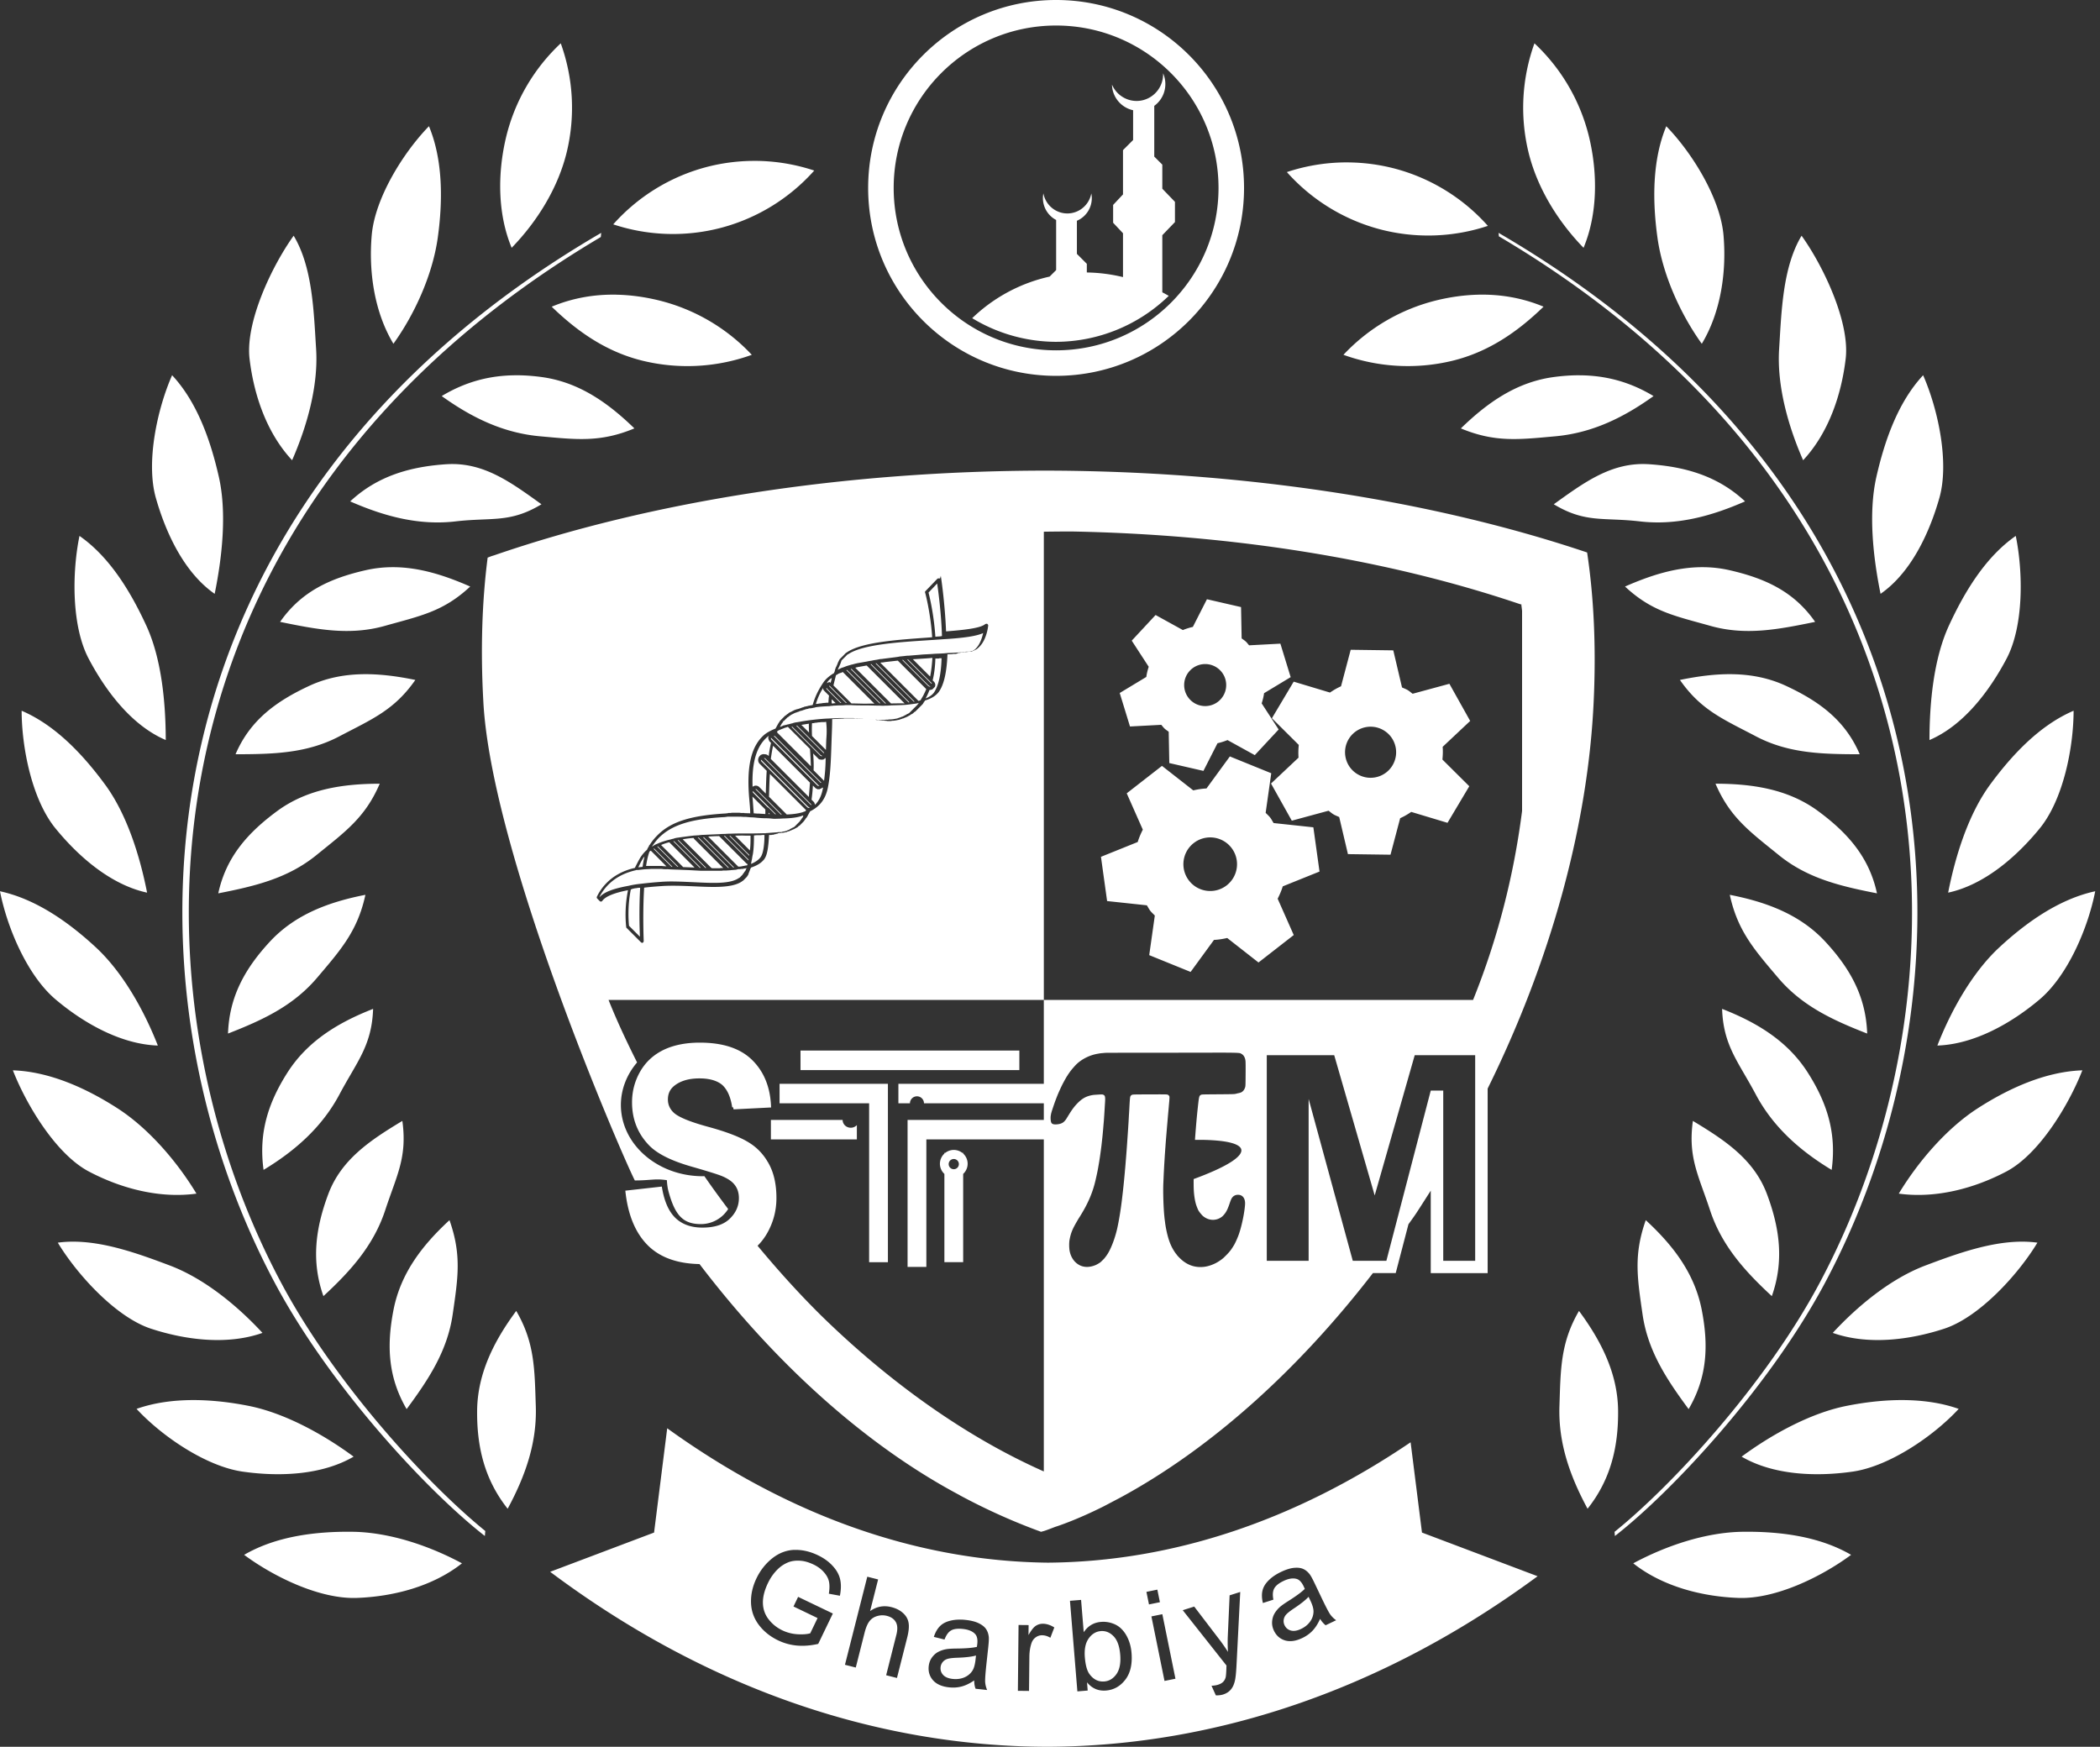 <?xml version="1.0" encoding="UTF-8" standalone="no"?>
<!-- Created with Inkscape (http://www.inkscape.org/) -->

<svg
   width="130.136mm"
   height="108.26mm"
   viewBox="0 0 130.136 108.26"
   version="1.1"
   id="svg1"
   xml:space="preserve"
   inkscape:version="1.3.2 (091e20e, 2023-11-25, custom)"
   sodipodi:docname="LOGO SCHOOL.svg"
   xmlns:inkscape="http://www.inkscape.org/namespaces/inkscape"
   xmlns:sodipodi="http://sodipodi.sourceforge.net/DTD/sodipodi-0.dtd"
   xmlns:xlink="http://www.w3.org/1999/xlink"
   xmlns="http://www.w3.org/2000/svg"
   xmlns:svg="http://www.w3.org/2000/svg"><rect x="0" y="0" width="130.136" height="108.26" fill="#333333" stroke="none"/><sodipodi:namedview
     id="namedview1"
     pagecolor="#ffffff"
     bordercolor="#000000"
     borderopacity="0.25"
     inkscape:showpageshadow="2"
     inkscape:pageopacity="0.0"
     inkscape:pagecheckerboard="0"
     inkscape:deskcolor="#d1d1d1"
     inkscape:document-units="mm"
     inkscape:zoom="1"
     inkscape:cx="424"
     inkscape:cy="781.5"
     inkscape:window-width="2560"
     inkscape:window-height="1369"
     inkscape:window-x="-8"
     inkscape:window-y="-8"
     inkscape:window-maximized="1"
     inkscape:current-layer="g78" /><defs
     id="defs1"><linearGradient
       id="swatch1"
       inkscape:swatch="solid"><stop
         style="stop-color:#ffffff;stop-opacity:1;"
         offset="0"
         id="stop1" /></linearGradient><linearGradient
       inkscape:collect="always"
       xlink:href="#swatch1"
       id="linearGradient13"
       gradientUnits="userSpaceOnUse"
       gradientTransform="matrix(1.064,0,0,1.064,-16.287,14.119)"
       x1="62.293"
       y1="47.791"
       x2="85.194"
       y2="47.791" /></defs><g
     inkscape:label="Layer 1"
     inkscape:groupmode="layer"
     id="layer1"
     transform="translate(25.526,-111.51)"><g
       id="g78"
       transform="translate(-22.225,58.208)"><path
         id="circle13"
         style="fill:url(#linearGradient13);stroke:#ffffff;stroke-width:0;stroke-dasharray:none;stroke-opacity:0"
         d="m 62.145,53.302 c -6.433,-1.6e-4 -11.647,5.214 -11.647,11.647 -1.62e-4,6.433 5.215,11.648 11.647,11.647 6.433,-1.3e-4 11.647,-5.215 11.647,-11.647 -1.2e-4,-6.432 -5.215,-11.647 -11.647,-11.647 z m 0,1.582 c 5.558,5e-5 10.064,4.506 10.065,10.065 2.4e-4,5.559 -4.506,10.065 -10.065,10.065 -5.559,-5e-5 -10.065,-4.506 -10.065,-10.065 4.1e-5,-5.558 4.506,-10.064 10.065,-10.065 z m -30.696,1.102 c -1.674,1.568 -2.852,3.591 -3.389,5.821 -0.531,2.228 -0.534,4.738 0.346,6.853 1.595,-1.644 2.883,-3.724 3.419,-5.952 0.533,-2.229 0.402,-4.567 -0.377,-6.723 z m 60.34,0 c -0.779,2.156 -0.91,4.493 -0.377,6.723 0.536,2.227 1.823,4.308 3.419,5.952 0.88,-2.115 0.877,-4.625 0.346,-6.853 -0.537,-2.229 -1.715,-4.253 -3.388,-5.821 z m -23.013,1.855 c 0.028,0.801 -0.515,1.507 -1.292,1.68 -0.774,0.169 -1.561,-0.24 -1.875,-0.974 0.002,0.105 0.014,0.21 0.035,0.313 0.141,0.638 0.638,1.136 1.273,1.273 v 0.011 1.836 l -0.627,0.627 v 0.895 1.849 l -0.611,0.651 v 1.104 l 0.611,0.651 v 2.718 c -0.734,-0.179 -1.486,-0.275 -2.241,-0.286 v -0.537 l -0.615,-0.615 v -1.801 -0.044 -0.208 c 0.561,-0.239 0.925,-0.793 0.924,-1.407 -0.001,-0.097 -0.012,-0.193 -0.031,-0.287 -0.135,0.718 -0.757,1.239 -1.483,1.241 -0.728,-7.6e-4 -1.353,-0.524 -1.487,-1.245 -0.019,0.097 -0.029,0.196 -0.029,0.295 10e-4,0.57 0.317,1.091 0.819,1.353 v 0.258 0.044 2.416 0.389 l -0.403,0.403 c -1.806,0.401 -3.467,1.293 -4.799,2.577 1.567,0.953 3.365,1.46 5.199,1.466 2.609,-0.009 5.112,-1.031 6.982,-2.85 -0.131,-0.075 -0.264,-0.148 -0.399,-0.218 v -3.541 l 0.783,-0.813 v -1.255 l -0.783,-0.813 v -1.492 l -0.499,-0.499 v -0.396 -2.507 -0.241 c 0.536,-0.388 0.791,-1.06 0.648,-1.71 -0.023,-0.106 -0.057,-0.209 -0.1,-0.308 z m -45.496,3.284 c -1.598,1.645 -3.334,4.442 -3.543,6.725 -0.204,2.282 0.159,4.795 1.342,6.757 1.335,-1.861 2.421,-4.279 2.744,-6.547 0.319,-2.27 0.337,-4.819 -0.542,-6.936 z m 76.678,0 c -0.879,2.117 -0.861,4.665 -0.543,6.936 0.322,2.268 1.408,4.685 2.743,6.547 1.183,-1.962 1.547,-4.475 1.343,-6.757 -0.21,-2.284 -1.945,-5.081 -3.543,-6.725 z m -56.64,2.149 a 11.743,11.743 0 0 0 -2.893,0.395 11.743,11.743 0 0 0 -5.724,3.538 11.743,11.743 0 0 0 6.726,0.202 11.743,11.743 0 0 0 5.73,-3.536 11.743,11.743 0 0 0 -3.839,-0.6 z m 36.967,0.093 a 11.743,11.743 0 0 0 -3.839,0.6 11.743,11.743 0 0 0 5.73,3.536 11.743,11.743 0 0 0 6.726,-0.202 11.743,11.743 0 0 0 -5.724,-3.538 11.743,11.743 0 0 0 -2.893,-0.395 z m -46.33,4.367 C 4.964,84.619 3.587,113.759 13.718,132.791 c 3.453,6.486 9.502,12.959 13.027,15.706 l 0.027,-0.309 C 23.209,145.3 17.456,139.068 14.115,132.791 4.034,113.854 5.359,84.913 33.932,67.991 Z m 55.61,5.2e-4 0.019,0.214 c 28.643,16.917 29.976,45.891 19.887,64.844 -3.36,6.312 -9.16,12.583 -12.719,15.448 l 0.023,0.258 c 3.525,-2.747 9.574,-9.22 13.027,-15.706 10.131,-19.031 8.754,-48.172 -20.236,-65.058 z m -74.668,0.176 c -1.338,1.862 -2.996,5.338 -2.734,7.616 0.268,2.275 1.074,4.625 2.638,6.299 0.92,-2.098 1.63,-4.597 1.488,-6.883 -0.146,-2.288 -0.21,-5.068 -1.392,-7.032 z m 93.445,0 c -1.182,1.964 -1.246,4.744 -1.392,7.032 -0.142,2.286 0.567,4.785 1.488,6.883 1.564,-1.674 2.37,-4.024 2.638,-6.299 0.263,-2.278 -1.396,-5.753 -2.734,-7.616 z m -73.378,3.656 c -1.385,-0.036 -2.754,0.192 -4.076,0.743 1.644,1.595 3.45,2.824 5.678,3.36 2.229,0.533 4.566,0.402 6.722,-0.377 -1.568,-1.674 -3.591,-2.852 -5.82,-3.388 -0.836,-0.199 -1.673,-0.316 -2.504,-0.337 z m 53.311,0 c -0.831,0.021 -1.667,0.138 -2.503,0.337 -2.229,0.537 -4.253,1.715 -5.82,3.388 2.156,0.779 4.493,0.91 6.722,0.377 2.227,-0.536 4.034,-1.765 5.678,-3.36 -1.322,-0.55 -2.691,-0.778 -4.076,-0.743 z m -80.911,4.99 c -0.923,2.099 -1.63,5.386 -1.01,7.593 0.625,2.204 1.768,4.648 3.648,5.956 0.459,-2.244 0.764,-4.996 0.263,-7.231 -0.505,-2.236 -1.337,-4.642 -2.901,-6.318 z m 108.511,0 c -1.564,1.676 -2.395,4.083 -2.901,6.318 -0.502,2.235 -0.196,4.987 0.263,7.231 1.881,-1.308 3.023,-3.752 3.648,-5.956 0.62,-2.208 -0.088,-5.494 -1.011,-7.593 z m -87.218,0.004 c -1.615,0.008 -3.113,0.401 -4.585,1.288 1.861,1.335 3.798,2.282 6.079,2.492 2.283,0.206 3.744,0.392 5.861,-0.488 -1.645,-1.598 -3.429,-2.853 -5.699,-3.176 -0.567,-0.079 -1.118,-0.119 -1.656,-0.117 z m 65.926,0 c -0.538,-0.003 -1.089,0.038 -1.656,0.117 -2.27,0.323 -4.055,1.577 -5.699,3.176 2.117,0.879 3.578,0.694 5.861,0.488 2.281,-0.21 4.218,-1.156 6.079,-2.492 -1.471,-0.887 -2.97,-1.28 -4.585,-1.288 z m -70.198,5.511 c -2.286,0.148 -4.311,0.741 -5.985,2.305 2.098,0.92 4.24,1.503 6.516,1.241 2.277,-0.266 3.374,0.12 5.338,-1.062 -1.862,-1.338 -3.58,-2.625 -5.869,-2.483 z m 74.47,0 c -2.289,-0.142 -4.006,1.145 -5.869,2.483 1.964,1.182 3.061,0.797 5.338,1.062 2.276,0.262 4.418,-0.32 6.515,-1.241 -1.674,-1.564 -3.698,-2.157 -5.984,-2.305 z m -37.455,0.398 c -12.293,0.021 -24.242,1.861 -34.066,5.245 -0.075,0.024 -0.134,0.039 -0.202,0.064 -0.072,0.028 -0.143,0.055 -0.214,0.083 -0.35,2.717 -0.442,5.711 -0.271,8.842 0.456,9.416 8.574,28.156 9.391,29.758 1.018,0 1.238,-0.13 1.987,-0.016 0.016,0.279 0.043,0.48 0.108,0.722 0.4,1.456 0.895,2 1.999,2 0.687,-4.9e-4 1.326,-0.354 1.691,-0.935 -0.505,-0.67 -0.999,-1.349 -1.475,-2.038 -0.033,0.002 -0.065,0.003 -0.098,0.005 -2.803,1.7e-4 -5.075,-1.979 -5.075,-4.42 0.002,-0.948 0.354,-1.871 1.004,-2.632 -0.647,-1.288 -1.254,-2.581 -1.769,-3.874 h 5.643 3.158 4.755 13.419 v -21.775 -7.244 c 0.563,-0.009 1.125,-0.013 1.685,-0.014 v -5.1e-4 c 10.067,0.188 19.554,1.719 27.739,4.476 0.054,0.017 0.109,0.034 0.163,0.051 h 5.2e-4 v 0.001 l 0.041,0.013 -0.039,0.004 c 0.016,0.123 0.032,0.245 0.046,0.368 v 12.409 5.2e-4 c -0.516,4.055 -1.537,7.993 -3.037,11.712 h -2.779 -2.779 -21.042 v 5.198 h -9.012 v 1.209 h 0.716 c 3.4e-5,-0.24 0.195,-0.435 0.435,-0.435 0.24,4e-5 0.435,0.195 0.435,0.435 h 7.426 v 1.029 h -8.443 v 1.209 7.9 h 1.164 v -7.9 h 7.279 v 9.238 0.538 10.8 c -4.696,-2.08 -9.465,-5.42 -13.813,-9.676 -1.374,-1.359 -2.679,-2.81 -3.926,-4.311 0.239,-0.237 0.446,-0.51 0.619,-0.822 0.367,-0.664 0.55,-1.376 0.55,-2.136 0,-0.839 -0.155,-1.541 -0.464,-2.108 -0.009,-0.017 -0.019,-0.033 -0.028,-0.05 -0.007,-0.015 -0.009,-0.035 -0.017,-0.05 -5.21e-4,0.011 -0.002,0.007 -0.002,0.017 -0.3,-0.533 -0.708,-0.957 -1.226,-1.267 -0.539,-0.332 -1.375,-0.651 -2.506,-0.959 -1.131,-0.308 -1.843,-0.603 -2.136,-0.887 -0.23,-0.223 -0.346,-0.492 -0.346,-0.806 0,-0.344 0.123,-0.619 0.369,-0.824 0.382,-0.32 0.911,-0.48 1.587,-0.48 0.57,0 1.014,0.115 1.334,0.344 0.002,0.001 0.004,0.002 0.005,0.003 0.001,8.4e-4 0.002,0.002 0.003,0.003 0.026,0.019 0.049,0.039 0.073,0.059 0.312,0.286 0.518,0.746 0.613,1.386 l 0.062,-0.003 c 0.007,0.042 0.016,0.083 0.022,0.127 l 2.325,-0.118 c -0.037,-1.219 -0.421,-2.193 -1.154,-2.923 -0.728,-0.73 -1.815,-1.095 -3.26,-1.095 -0.885,0 -1.642,0.154 -2.27,0.461 -0.623,0.308 -1.102,0.757 -1.437,1.348 -0.33,0.585 -0.495,1.216 -0.495,1.891 0,1.05 0.353,1.94 1.06,2.67 0.503,0.519 1.377,0.956 2.624,1.312 0.969,0.278 1.59,0.471 1.862,0.579 0.398,0.163 0.675,0.356 0.833,0.579 0.162,0.217 0.243,0.483 0.243,0.796 0,0.489 -0.191,0.917 -0.573,1.285 -0.377,0.362 -0.94,0.543 -1.689,0.543 -0.707,0 -1.27,-0.205 -1.689,-0.615 -0.414,-0.41 -0.689,-1.053 -0.825,-1.928 l -2.262,0.254 c 0.152,1.484 0.618,2.615 1.398,3.394 0.752,0.744 1.819,1.129 3.199,1.155 4.789,6.28 10.382,11.273 16.124,14.323 l -0.002,0.003 c 1.639,0.884 3.324,1.641 5.043,2.267 0.065,-0.017 0.129,-0.035 0.194,-0.053 0.145,-0.045 0.519,-0.189 0.686,-0.254 0.16,-0.046 1.361,-0.447 3.001,-1.27 l 1.059,-0.557 c 5.561,-3.017 10.965,-7.855 15.626,-13.9 h 1.412 l 0.789,-3.025 c 0.157,-0.219 0.316,-0.436 0.468,-0.662 0.066,-0.101 0.133,-0.202 0.198,-0.303 l 0.716,-1.118 v 5.109 h 0.774 1.979 0.773 v -0.763 -10.672 c 3.898,-7.894 6.232,-16.314 6.574,-24.066 0.15,-3.27 0.011,-6.376 -0.41,-9.161 -9.756,-3.284 -21.543,-5.061 -33.652,-5.073 z m -59.776,4.047 c -0.461,2.246 -0.5,5.566 0.564,7.597 1.068,2.026 2.676,4.153 4.783,5.053 -0.005,-2.291 -0.25,-5.017 -1.208,-7.098 -0.961,-2.081 -2.258,-4.243 -4.139,-5.553 z m 119.99,0 c -1.881,1.31 -3.178,3.472 -4.139,5.553 -0.958,2.081 -1.203,4.807 -1.208,7.098 2.107,-0.9 3.714,-3.027 4.783,-5.053 1.064,-2.031 1.026,-5.351 0.565,-7.597 z m -100.573,1.937 c -0.546,1.9e-4 -1.098,0.057 -1.657,0.182 -2.234,0.507 -4.019,1.328 -5.328,3.208 2.244,0.459 4.282,0.869 6.487,0.249 2.206,-0.623 3.618,-0.875 5.294,-2.439 -1.574,-0.692 -3.158,-1.201 -4.796,-1.2 z m 81.156,0 c -1.638,-5.9e-4 -3.222,0.508 -4.796,1.2 1.676,1.564 3.088,1.816 5.294,2.439 2.205,0.62 4.243,0.21 6.487,-0.249 -1.308,-1.88 -3.094,-2.701 -5.328,-3.208 -0.559,-0.126 -1.111,-0.182 -1.657,-0.182 z m -47.209,0.483 c 0.015,0.017 0.268,1.734 0.338,3.496 1.1,-0.085 2.144,-0.197 2.426,-0.451 0.042,-0.015 0.085,-0.029 0.127,-0.015 0.028,0.028 0.07,0.07 0.056,0.113 -2e-6,0.028 -0.085,0.846 -0.536,1.298 -0.085,0.085 -0.156,0.156 -0.254,0.198 0,0 -0.028,-4.9e-4 -0.042,0.014 l -0.014,0.015 c -0.014,0.014 -0.028,3e-5 -0.042,0.015 l -0.013,0.015 c -0.014,0.015 -0.028,4e-5 -0.042,0.015 h -0.02 c -0.003,0.002 -0.006,0.003 -0.009,0.005 l -0.014,0.015 c 0,0 -0.014,0.014 -0.028,0 l -0.014,0.015 c 0,0 -0.014,0.015 -0.028,0 h -0.028 -0.028 l -0.037,0.004 -0.005,0.005 h -0.028 -0.01 l -0.174,0.019 c -0.028,4e-5 -0.056,4e-5 -0.085,0 -0.028,-8e-5 -0.056,3e-5 -0.099,0.015 l -0.096,0.007 -0.003,0.003 -0.042,0.014 c -0.014,0.014 -0.028,5.1e-4 -0.028,5.1e-4 l -0.028,-5.1e-4 -0.014,0.015 h -0.056 c -0.014,0.014 -0.028,0 -0.028,0 l -0.042,0.015 -0.014,0.015 -0.042,0.015 -0.071,0.015 h -0.028 -0.113 c -0.113,0.028 -0.239,0.013 -0.366,0.028 -0.042,1.086 -0.212,1.848 -0.508,2.285 -0.042,0.07 -0.085,0.113 -0.141,0.169 -0.183,0.183 -0.423,0.31 -0.747,0.409 6e-5,0.028 -0.028,0.056 -0.042,0.07 l -0.028,0.028 c -5e-5,0.028 -0.014,0.042 -0.028,0.056 -0.014,0.042 -0.043,0.07 -0.071,0.099 l -0.014,0.015 c -0.014,0.014 -0.028,0.028 -0.042,0.042 -0.028,0.028 -0.057,0.057 -0.085,0.085 -0.014,0.014 -0.028,0.028 -0.042,0.042 -0.028,0.028 -0.042,0.043 -0.07,0.071 l -0.028,0.028 c -0.014,0.014 -0.014,0.014 -0.028,0.028 -0.028,0.028 -0.043,0.042 -0.071,0.07 -0.028,0.028 -0.042,0.042 -0.056,0.056 -0.042,0.014 -0.057,0.028 -0.085,0.056 -0.014,0.014 -0.028,0.028 -0.042,0.042 -0.028,0.028 -0.056,0.028 -0.084,0.056 -0.028,-1.4e-4 -0.043,0.014 -0.057,0.028 -0.028,0.028 -0.056,0.028 -0.084,0.056 -0.014,0.014 -0.043,0.014 -0.057,0.028 -0.014,0.014 -0.056,0.028 -0.07,0.042 -0.014,0.014 -0.028,4e-5 -0.042,0.015 l -0.014,0.015 c -0.028,0 -0.057,0.029 -0.085,0.028 -0.014,0.014 -0.028,4e-5 -0.042,0.015 l -0.014,0.014 c -0.028,1.4e-4 -0.057,0.029 -0.085,0.028 h -0.028 l -0.014,0.015 c -0.028,0 -0.056,0.028 -0.084,0.028 -0.014,-0.015 -0.028,-5.2e-4 -0.028,-5.2e-4 l -0.014,0.015 c -0.042,0.014 -0.085,0.029 -0.113,0.028 -0.113,0.028 -0.254,0.056 -0.395,0.056 -0.042,0.014 -0.07,0.015 -0.099,0.015 h -0.028 c -0.056,0 -0.084,3e-5 -0.113,0 h -0.056 c -0.042,-0.014 -0.071,-0.015 -0.099,-0.015 h -0.056 c -0.042,-0.014 -0.07,-0.014 -0.099,-0.015 h -0.056 -0.028 c -0.014,-0.014 -0.043,-0.014 -0.071,-0.015 h -0.056 c -0.042,-0.014 -0.07,-0.014 -0.099,-0.014 h -0.056 c -0.028,0 -0.07,-0.014 -0.099,-0.015 l -0.042,-0.015 -0.099,-0.015 h -0.028 l -0.155,-0.015 -0.212,-0.025 -0.173,-0.017 c -0.017,-2e-5 -0.035,-2e-5 -0.052,0 h -0.056 c -0.028,-5e-5 -0.056,5e-5 -0.085,0 h -0.056 -0.028 c -0.014,0.014 -0.028,6e-5 -0.056,0 h -0.056 c -0.042,0.014 -0.085,0 -0.141,0 h -0.141 -0.056 c -0.056,0 -0.085,-4e-5 -0.113,0 h -0.226 c -0.028,6e-5 -0.085,-4e-5 -0.113,0 h -0.056 c -0.042,0.014 -0.099,0.015 -0.155,0.015 l -0.592,0.028 c 0,0.339 -0.014,0.691 -0.028,1.044 -0.042,1.171 -0.056,2.257 -0.225,3.131 -0.085,0.479 -0.268,0.86 -0.55,1.143 -0.155,0.155 -0.353,0.296 -0.564,0.395 -0.014,0.014 -0.014,0.042 -0.028,0.056 -0.014,0.014 -0.028,0.056 -0.042,0.071 -0.014,0.014 -0.014,0.042 -0.028,0.056 -0.014,0.014 -0.028,0.056 -0.042,0.071 l -0.014,0.014 c 0,0.028 1.47e-4,0.028 -0.014,0.042 -0.014,0.014 -0.028,0.056 -0.042,0.071 l -0.014,0.014 c -0.014,0.014 -0.014,0.014 -0.028,0.028 -0.028,0.028 -0.028,0.057 -0.056,0.085 l -0.014,0.015 -0.014,0.015 c -0.028,0.056 -0.056,0.085 -0.084,0.113 l -0.014,0.015 -0.014,0.015 c -0.028,0.028 -0.042,0.042 -0.07,0.07 -0.014,0.014 -0.014,0.014 -0.028,0.028 l -0.014,0.015 c -0.014,0.014 -0.042,0.042 -0.056,0.056 -0.014,0.014 -0.014,0.014 -0.028,0.028 l -0.014,0.015 c -0.028,0 -0.057,0.028 -0.071,0.042 -0.014,0.014 -0.014,0.014 -0.028,0.028 l -0.014,0.015 c -0.014,0.014 -0.056,0.028 -0.07,0.042 -0.014,0.014 -0.042,0.013 -0.056,0.028 -0.014,0.014 -0.057,0.028 -0.071,0.042 -0.014,0.014 -0.043,0.014 -0.057,0.028 -0.028,0 -0.057,0.028 -0.085,0.028 l -0.013,0.015 c 0,0 -0.028,-2e-5 -0.042,0.015 -0.028,0 -0.056,0.029 -0.085,0.028 l -0.014,0.015 c -0.014,0.014 -0.028,-2e-5 -0.042,0.015 -0.042,0.014 -0.07,0.013 -0.113,0.028 l -0.014,0.015 c -0.014,0.014 -0.028,4.9e-4 -0.042,0.015 -0.056,0 -0.113,0.028 -0.169,0.028 -0.042,0.014 -0.071,0.013 -0.099,0.013 h -0.028 c -0.028,0 -0.042,0.014 -0.07,0.015 h -0.028 c -0.014,-0.014 -0.028,-6e-5 -0.056,0 l -0.042,0.015 h -0.028 l -0.014,0.015 -0.042,0.015 h -0.028 -0.028 l -0.014,0.015 -0.042,0.015 h -0.028 -0.028 l -0.014,0.014 -0.042,0.015 h -0.028 -0.056 l -0.042,0.015 h -0.085 -0.028 -0.028 c -0.042,0.776 -0.113,1.213 -0.268,1.453 -0.028,0.056 -0.085,0.113 -0.141,0.17 -0.169,0.169 -0.409,0.296 -0.705,0.395 -0.014,0.014 -0.014,0.042 -0.028,0.056 l -0.014,0.015 c -0.014,0.014 -3.58e-4,0.028 -0.014,0.042 -6e-5,0.028 -0.028,0.056 -0.028,0.085 l -0.014,0.015 c 0,0.028 -3.61e-4,0.028 -0.014,0.042 5e-5,0.028 -0.028,0.057 -0.028,0.085 l -0.014,0.015 c 0,0.028 1.48e-4,0.028 -0.014,0.042 0,0.028 1.47e-4,0.028 -0.014,0.042 0,0.028 -3.57e-4,0.028 -0.014,0.042 l -0.014,0.015 c -0.014,0.014 -0.014,0.014 -0.028,0.028 6e-5,0.028 -0.014,0.042 -0.028,0.056 l -0.014,0.015 c -0.014,0.014 -0.014,0.014 -0.028,0.028 -0.014,0.014 -0.028,0.028 -0.042,0.042 l -0.014,0.015 c -0.014,0.014 -0.014,0.014 -0.028,0.028 -0.014,0.014 -0.014,0.014 -0.028,0.028 -0.014,0.014 -0.014,0.013 -0.028,0.028 l -0.014,0.015 -0.014,0.015 c -0.028,0.028 -0.071,0.043 -0.099,0.071 -0.606,0.409 -1.763,0.353 -2.976,0.297 -0.677,-0.029 -1.382,-0.057 -1.989,-0.015 -0.395,0.028 -0.762,0.056 -1.086,0.099 -0.099,1.594 -0.028,3.272 -0.028,3.301 -6e-5,0.028 -0.014,0.07 -0.028,0.084 -0.014,0.014 -0.014,0.014 -0.028,0.028 -0.042,0.014 -0.085,-1.9e-4 -0.113,-0.028 l -0.888,-0.888 c -0.014,-0.014 -0.028,-0.028 -0.028,-0.056 -1.1e-5,-0.056 -0.141,-1.044 0.113,-2.285 -0.874,0.169 -1.41,0.395 -1.594,0.663 -0.014,0.014 -0.042,0.043 -0.07,0.043 -0.028,0 -0.057,-1.9e-4 -0.085,-0.028 l -0.155,-0.155 c -0.028,-0.028 -0.043,-0.071 -0.028,-0.113 0.014,-0.014 0.183,-0.437 0.621,-0.874 0.451,-0.451 1.044,-0.762 1.735,-0.917 0.113,-0.226 0.226,-0.451 0.353,-0.663 0.113,-0.169 0.239,-0.325 0.409,-0.466 0,-0.028 -1.47e-4,-0.029 0.014,-0.043 l 0.014,-0.042 0.014,-0.015 c 0.014,-0.014 0.014,-0.042 0.028,-0.056 l 0.014,-0.015 c 0.014,-0.014 0.014,-0.042 0.028,-0.056 l 0.014,-0.015 c -0.014,-0.014 -1.47e-4,-0.028 0.014,-0.042 0.014,-0.014 0.014,-0.014 0.028,-0.028 0.141,-0.226 0.31,-0.423 0.48,-0.592 0.832,-0.832 2.06,-1.213 4.189,-1.34 0.056,0 0.099,-0.015 0.155,-0.015 l 0.042,-0.015 c 0.028,-7e-5 0.084,-7e-5 0.113,0 h 0.028 c 0.042,-0.014 0.099,-0.015 0.155,-0.015 h 0.028 c 0.028,-6e-5 0.085,3e-5 0.113,0 h 0.056 c 0.056,-1e-5 0.085,0 0.141,0 h 0.028 c 0.056,0 0.099,0.015 0.155,0.015 h 0.057 0.084 0.028 l 0.042,0.015 c 0.042,-0.014 0.085,-5.2e-4 0.141,-5.2e-4 h 0.056 l 0.085,5.2e-4 0.042,0.014 c 0,-0.282 -0.029,-0.564 -0.057,-0.874 -0.183,-2.045 0.113,-3.3 0.931,-4.005 0.169,-0.141 0.409,-0.268 0.691,-0.381 0.085,-0.141 0.155,-0.296 0.24,-0.409 l 0.014,-0.015 c 0.014,-0.042 0.028,-0.056 0.042,-0.07 0.028,-0.028 0.042,-0.042 0.056,-0.056 l 0.014,-0.015 c 0.014,-0.014 0.042,-0.042 0.056,-0.057 0.014,-0.014 0.042,-0.042 0.056,-0.056 0.042,-0.042 0.07,-0.07 0.099,-0.099 0.014,-0.014 0.014,-0.014 0.028,-0.028 0.042,-0.014 0.057,-0.028 0.085,-0.056 l 0.014,-0.015 0.014,-0.014 c 0.042,-0.014 0.057,-0.028 0.071,-0.042 l 0.014,-0.015 c 0.014,-0.014 0.014,-0.014 0.028,-0.028 0.042,-0.014 0.07,-0.042 0.113,-0.056 l 0.042,-0.015 c 0.014,-0.014 0.056,-0.028 0.07,-0.042 0.014,-0.014 0.028,-4e-5 0.042,-0.015 0.028,-0.028 0.057,-0.028 0.071,-0.042 l 0.042,-0.015 c 0.028,0 0.056,-0.028 0.084,-0.028 l 0.042,-0.015 c 0.028,1.4e-4 0.071,-0.014 0.113,-0.028 0.042,-0.014 0.084,-0.028 0.127,-0.042 l 0.042,-0.015 c 0.014,-0.014 0.057,-0.029 0.085,-0.028 l 0.042,-0.015 c 0.014,-0.014 0.057,-0.028 0.085,-0.028 l 0.042,-0.015 c 0.028,0 0.07,-0.015 0.099,-0.015 l 0.042,-0.015 c 0.042,-0.014 0.099,-0.014 0.141,-0.028 0.042,-0.014 0.099,-0.013 0.141,-0.028 l 0.014,-0.015 c 0.141,-0.508 0.367,-0.959 0.677,-1.411 0.141,-0.197 0.353,-0.381 0.635,-0.55 0.014,-0.014 0.014,-0.042 0.028,-0.056 6e-5,-0.028 0.028,-0.057 0.028,-0.085 v -0.028 c 0.014,-0.014 3.48e-4,-0.028 0.014,-0.042 l 0.014,-0.042 c 0.014,-0.014 -1.45e-4,-0.028 0.014,-0.042 l 0.014,-0.042 c 0.014,-0.014 0.014,-0.042 0.028,-0.056 l 0.014,-0.015 c 0,-0.028 3.58e-4,-0.028 0.014,-0.042 0.014,-0.014 0.014,-0.042 0.028,-0.056 0,0 -1.47e-4,-0.028 0.014,-0.042 0.014,-0.014 0.014,-0.042 0.028,-0.057 -0.014,-0.014 -1.48e-4,-0.028 0.014,-0.042 5e-5,-0.028 0.014,-0.042 0.028,-0.056 -4e-5,-0.028 0.014,-0.042 0.028,-0.056 5e-5,-0.028 0.014,-0.042 0.028,-0.056 -6e-5,-0.028 0.014,-0.042 0.028,-0.056 0,0 0.014,-0.014 0.028,-0.028 0.014,-0.014 0.028,-0.028 0.042,-0.042 0,0 0.014,-0.013 0.028,-0.028 0.014,-0.014 0.028,-0.028 0.042,-0.042 0.014,-0.014 0.014,-0.014 0.028,-0.028 0.014,-0.014 0.028,-0.028 0.042,-0.042 l 0.014,-0.015 0.014,-0.014 c 0,0 0.014,-0.014 0.028,-0.028 l 0.014,-0.015 0.014,-0.015 c 0.014,-0.014 0.028,-0.028 0.042,-0.042 l 0.014,-0.015 0.014,-0.014 c 0.028,-0.028 0.057,-0.028 0.085,-0.056 0.945,-0.635 3.173,-0.776 5.148,-0.917 l 0.127,-0.014 c -0.099,-1.481 -0.423,-2.736 -0.437,-2.751 -0.014,-0.042 -0.014,-0.07 0.014,-0.099 l 0.734,-0.762 c 0.028,-0.028 0.07,-0.042 0.113,-0.028 v -0.007 c 0.042,0.014 0.071,0.042 0.113,-0.197 z m 1.3,4.794 0.011,-0.012 h 0.028 c 0,0 0.014,0.014 0.028,0 l 0.042,-0.015 h 0.057 0.028 c 0.028,-4e-5 0.07,-0.015 0.099,-0.015 0.028,8e-5 0.056,-5e-5 0.085,0 h 0.028 0.028 0.019 l 0.043,-0.005 0.009,-0.01 c 0,0 0.014,0.015 0.028,5.1e-4 h 0.028 l 0.014,-0.015 h 0.028 0.028 c 0.014,-0.014 0.028,-1e-5 0.042,-0.015 h 0.008 c 0.068,-0.041 0.136,-0.082 0.204,-0.15 0.267,-0.267 0.393,-0.702 0.45,-0.956 -0.423,0.197 -1.269,0.31 -2.468,0.381 -0.183,0.014 -0.395,0.028 -0.607,0.042 l -0.24,0.015 c -1.961,0.127 -4.161,0.268 -5.049,0.874 -0.028,0 -0.056,0.028 -0.07,0.042 l -0.014,0.015 c -0.014,0.014 -0.028,0.028 -0.042,0.042 l -0.014,0.014 -0.014,0.015 c -0.014,0.014 -0.028,0.028 -0.042,0.042 l -0.028,0.028 c -0.014,0.014 -0.014,0.013 -0.028,0.028 -0.014,0.014 -0.014,0.014 -0.028,0.028 0,0 -0.014,0.014 -0.028,0.028 -0.014,0.014 -0.014,0.013 -0.028,0.028 0,0 -0.014,0.014 -0.028,0.028 -0.014,0.014 -0.014,0.014 -0.028,0.028 0,0 -0.014,0.013 -0.028,0.028 0.014,0.014 1.45e-4,0.028 -0.014,0.042 0.014,0.014 1.47e-4,0.028 -0.014,0.042 0.014,0.014 -3.57e-4,0.028 -0.014,0.042 0.014,0.014 1.47e-4,0.028 -0.014,0.042 0,0 1.48e-4,0.028 -0.014,0.042 0,0 -3.58e-4,0.028 -0.014,0.042 -0.014,0.014 -0.014,0.042 -0.028,0.056 l -0.014,0.042 c -0.014,0.014 -0.014,0.042 -0.028,0.056 l -0.028,0.056 c 0,0 1.48e-4,0.028 -0.014,0.042 l -0.028,0.056 -0.014,0.015 c 0.014,-0.014 0.043,-0.013 0.057,-0.028 l 0.014,-0.015 c 0,0 0.028,-5e-5 0.042,-0.015 0.014,-0.014 0.042,-0.014 0.056,-0.028 0.014,-0.014 0.042,-0.013 0.056,-0.028 0.042,-0.014 0.057,-0.029 0.085,-0.028 0.085,-0.028 0.183,-0.07 0.268,-0.099 0.085,-0.028 0.198,-0.057 0.282,-0.085 0.099,-0.014 0.197,-0.056 0.296,-0.07 l 0.042,-0.015 c 0.028,0 0.071,-0.014 0.099,-0.015 l 0.071,-0.015 c 0.028,0 0.071,-0.014 0.099,-0.015 l 0.071,-0.015 c 0.028,0 0.071,-0.014 0.099,-0.015 l 0.07,-0.014 c 0.028,0 0.07,-0.015 0.099,-0.015 0.113,-0.028 0.212,-0.042 0.311,-0.057 0.113,-0.028 0.211,-0.042 0.31,-0.056 0.071,-0.014 0.141,-0.028 0.212,-0.042 h 0.028 c 0.042,-0.015 0.085,-3e-5 0.127,-0.015 l 0.776,-0.099 0.197,-0.028 c 0.113,-0.028 0.226,-0.028 0.325,-0.042 0.127,-0.014 0.226,-0.028 0.338,-0.028 l 0.677,-0.056 c 0.254,-0.028 0.536,-0.029 0.874,-0.057 0.183,-0.014 0.381,-0.013 0.564,-0.028 h 0.028 c 0.155,-0.014 0.31,-0.029 0.451,-0.028 z m -1.512,-4.267 -0.536,0.564 c 0.071,0.268 0.339,1.41 0.423,2.736 h 0.028 c 0.099,-0.014 0.211,-0.013 0.31,-0.028 0.028,0 0.043,-0.015 0.071,-0.015 -0.042,-1.396 -0.226,-2.765 -0.297,-3.258 z m 16.716,0.977 c 0,0 -0.519,1.02 -0.873,1.716 -0.211,0.045 -0.417,0.112 -0.619,0.194 l -1.69,-0.933 -1.478,1.589 c 0,0 0.627,0.965 1.052,1.619 -0.067,0.207 -0.12,0.417 -0.149,0.631 l -1.648,0.995 0.637,2.075 c 0,0 1.162,-0.062 1.938,-0.103 0.071,0.079 0.13,0.165 0.209,0.238 0.079,0.073 0.169,0.126 0.252,0.191 l 0.037,1.941 2.115,0.486 0.873,-1.716 c 0.211,-0.045 0.417,-0.112 0.62,-0.194 l 1.69,0.933 1.478,-1.589 -1.052,-1.619 c 0.067,-0.207 0.12,-0.417 0.149,-0.631 l 1.648,-0.995 -0.637,-2.075 -1.939,0.103 c -0.071,-0.079 -0.13,-0.165 -0.209,-0.238 -0.079,-0.073 -0.169,-0.126 -0.253,-0.191 l -0.037,-1.941 z m 8.909,3.132 c 0,0 -0.356,1.345 -0.599,2.263 -0.24,0.107 -0.467,0.24 -0.686,0.389 l -2.247,-0.676 -1.35,2.267 c 0,0 0.992,0.986 1.665,1.654 -0.027,0.264 -0.035,0.527 -0.015,0.789 l -1.705,1.604 1.288,2.303 c 0,0 1.366,-0.371 2.278,-0.618 0.105,0.075 0.197,0.162 0.31,0.229 0.113,0.067 0.233,0.107 0.349,0.163 l 0.541,2.298 2.638,0.036 0.599,-2.263 c 0.24,-0.107 0.467,-0.24 0.686,-0.389 l 2.247,0.676 1.35,-2.267 -1.665,-1.654 c 0.027,-0.264 0.036,-0.527 0.015,-0.789 l 1.705,-1.604 -1.288,-2.303 -2.278,0.618 c -0.105,-0.075 -0.196,-0.162 -0.309,-0.229 -0.113,-0.067 -0.233,-0.107 -0.349,-0.163 l -0.541,-2.298 z m -25.921,0.503 c -0.282,0.028 -0.521,0.042 -0.761,0.056 l -0.452,0.028 1.072,1.072 c 0.071,-0.353 0.113,-0.733 0.141,-1.157 z m 0.499,0.02 c -0.023,0.002 -0.048,0.005 -0.076,0.005 -0.014,0.014 -0.042,0.015 -0.07,0.015 -0.056,2e-5 -0.113,0 -0.169,0 -0.014,0.494 -0.07,0.945 -0.169,1.354 l 0.07,0.071 c 0.07,0.07 0.113,0.169 0.085,0.282 -0.014,0.014 1.45e-4,0.028 -0.014,0.042 l -0.014,0.015 -0.014,0.015 -0.014,0.015 c -0.014,0.014 -0.014,0.014 -0.028,0.028 l -0.014,0.015 -0.013,0.014 c -0.014,0.014 -0.014,0.014 -0.028,0.028 -0.014,0.014 -0.014,0.014 -0.028,0.028 -0.014,0.015 -0.028,4e-5 -0.042,0.015 -0.014,0.014 -0.028,-4.9e-4 -0.042,0.014 -0.042,0.014 -0.07,0.015 -0.099,0.015 -0.056,0.141 -0.113,0.282 -0.183,0.409 -0.014,0.043 -0.042,0.07 -0.056,0.113 0.24,-0.099 0.423,-0.226 0.536,-0.395 v -0.003 c 0.268,-0.409 0.423,-1.129 0.451,-2.088 -0.021,-0.007 -0.042,-0.007 -0.065,-0.005 z m -2.064,0.079 1.453,1.453 c 0.014,0.014 0.028,0.028 0.042,0.042 h 0.028 c 0.014,-0.014 1.47e-4,-0.028 -0.014,-0.042 l -0.113,-0.113 -1.34,-1.34 c -0.028,-4e-5 -0.028,-4e-5 -0.056,0 z m -0.311,0.028 1.622,1.622 c 0.014,0.014 0.042,0.014 0.056,0.028 0.028,5e-5 0.057,5e-5 0.085,0 -0.056,-0.028 -0.099,-0.042 -0.141,-0.085 l -1.566,-1.565 c -0.028,-5e-5 -0.028,-5e-5 -0.056,0 z m -0.268,0.042 -0.762,0.085 -0.169,0.028 c -0.056,0 -0.084,3e-5 -0.127,0.015 h -0.028 l 2.369,2.37 5.17e-4,-5.2e-4 c 0.042,-0.014 0.084,-0.028 0.127,-0.042 0.056,-0.113 0.127,-0.211 0.183,-0.324 0.056,-0.113 0.113,-0.226 0.169,-0.367 0,0 -0.014,-0.014 -0.028,-0.028 z m -1.382,0.17 2.369,2.37 c 0.014,0.014 0.028,-6e-5 0.056,0 l -2.369,-2.37 c -0.028,7e-5 -0.028,7e-5 -0.056,0 z m -0.268,0.042 c -0.014,0.014 -0.014,0.014 -0.042,0.014 l 2.37,2.37 c 0.014,-0.015 0.042,-0.015 0.042,-0.015 z m 20.651,0.002 c 0.333,-0.012 0.671,0.103 0.934,0.348 0.527,0.49 0.556,1.314 0.066,1.84 -0.49,0.527 -1.314,0.556 -1.84,0.066 -0.527,-0.49 -0.557,-1.314 -0.067,-1.84 0.245,-0.263 0.573,-0.402 0.906,-0.414 z m -20.941,0.09 c -0.009,0.002 -0.02,0.005 -0.034,0.005 l -0.07,0.015 c -0.028,0 -0.071,0.014 -0.099,0.015 l -0.07,0.015 c -0.028,0 -0.071,0.014 -0.099,0.015 l -0.071,0.015 c -0.028,0 -0.071,0.014 -0.099,0.014 l -0.042,0.015 c -0.028,0 -0.07,0.014 -0.113,0.028 l 2.214,2.214 v -0.002 c 0.31,0 0.578,-0.014 0.846,0 l -2.341,-2.341 c -0.007,-0.007 -0.014,-0.007 -0.023,-0.005 z m -0.936,0.205 c -0.014,0.014 -0.028,4e-5 -0.042,0.015 l 2.13,2.129 c 0.028,-6e-5 0.057,0 0.057,0 z m -0.268,0.07 c -0.014,0.015 -0.028,4e-5 -0.042,0.015 l 2.045,2.045 c 0.014,0.014 0.042,0.014 0.056,0 z m -0.268,0.126 c -0.014,0.014 -0.042,0.014 -0.056,0.028 -0.014,0.014 -0.043,0.013 -0.057,0.028 l -0.028,5.2e-4 -0.042,0.014 c -0.014,0.014 -0.042,0.014 -0.056,0.028 -0.028,0 -0.028,3e-5 -0.042,0.015 l -0.014,0.014 -0.014,0.015 c -0.028,0 -0.028,3e-5 -0.042,0.015 -0.028,0.028 -0.056,0.028 -0.07,0.042 v -10e-4 c -0.042,0.183 -0.099,0.381 -0.155,0.635 l 1.114,1.114 c 0.282,0 0.578,0.015 0.86,0.015 0.197,1e-5 0.381,-0.014 0.564,0 z m -29.824,0.138 c -1.096,0.027 -2.172,0.231 -3.214,0.71 -2.079,0.963 -3.691,2.144 -4.591,4.25 2.291,-0.005 4.394,-0.042 6.423,-1.106 2.029,-1.067 3.408,-1.619 4.719,-3.5 -1.123,-0.231 -2.24,-0.381 -3.337,-0.354 z m 85.039,0 c -1.096,-0.027 -2.213,0.124 -3.336,0.354 1.31,1.881 2.69,2.433 4.719,3.5 2.029,1.064 4.133,1.101 6.423,1.106 -0.9,-2.107 -2.513,-3.287 -4.591,-4.25 -1.042,-0.479 -2.118,-0.683 -3.214,-0.71 z m -55.893,0.23 c -0.155,0.099 -0.268,0.211 -0.31,0.338 l 0.014,-0.014 0.014,-0.015 0.014,-0.015 c 0.014,0.014 0.028,0 0.028,0 l 0.014,-0.015 c 0.014,-0.015 0.028,-4e-5 0.042,-0.015 0.028,-6e-5 0.042,-0.014 0.056,0 l 0.014,0.015 c 0.014,0.014 0.028,3e-5 0.042,0.015 0.028,-0.113 0.056,-0.197 0.07,-0.296 z m -0.141,0.478 -0.014,0.015 c -0.014,0.014 0,0.028 0,0.028 l 0.014,0.015 1.015,1.015 c 0.028,-6e-5 0.028,-6e-5 0.056,0 l -1.001,-1.001 -0.056,-0.056 v -5.2e-4 z m -0.183,0.128 c -0.014,0.042 -0.014,0.07 0,0.085 l 0.324,0.325 0.536,0.536 c 0.028,4e-5 0.028,4e-5 0.056,0 l -0.874,-0.874 c -0.014,-0.014 -0.028,-0.056 -0.042,-0.071 z m -0.212,0.015 c -0.212,0.324 -0.352,0.663 -0.451,0.988 h 0.028 c 0.028,0 0.084,-4e-5 0.127,-0.015 h 0.028 c 0.042,-0.014 0.099,-0.015 0.155,-0.015 0.014,-0.014 0.028,-4e-5 0.042,-0.015 0.056,0 0.099,-0.015 0.155,-0.015 l 0.028,5.2e-4 c 0.071,-0.014 0.127,-0.015 0.183,-0.015 h 0.028 c 0.014,-0.155 0.014,-0.296 0.042,-0.437 l -0.282,-0.282 c -0.014,-0.014 -0.028,-0.028 -0.042,-0.042 -0.014,-0.014 -0.014,-0.042 -0.028,-0.056 -0.014,-0.014 -0.015,-0.014 -0.014,-0.042 0,0 -5.2e-5,-0.028 0,-0.055 z m 0.536,0.704 -5.17e-4,5.2e-4 c -0.014,0.07 -0.014,0.155 0,0.254 0.028,4e-5 0.057,4e-5 0.085,0 0.042,-0.014 0.099,-0.015 0.155,-0.015 z m 5.388,0.223 c -0.085,0.028 -0.183,0.042 -0.282,0.056 -0.099,0.014 -0.226,0.028 -0.325,0.042 -0.324,0.042 -0.691,0.042 -1.128,0.056 -0.127,0.014 -0.24,0.015 -0.352,0.015 -0.127,0.014 -0.254,0 -0.367,0 -0.282,0 -0.55,-0.015 -0.832,-0.015 -0.282,0 -0.593,-3e-5 -0.889,-0.015 -0.141,-2e-5 -0.254,0 -0.367,0 -0.127,0.014 -0.24,0.014 -0.352,0.015 -0.141,0 -0.268,0.015 -0.409,0.015 -0.042,0.014 -0.099,0.015 -0.156,0.015 l -0.042,0.015 c -0.324,0.014 -0.62,0.028 -0.888,0.07 -0.042,0.014 -0.085,0.029 -0.113,0.028 l -0.07,0.015 c -0.042,0.014 -0.099,0.013 -0.141,0.028 -0.042,-0.014 -0.085,4e-5 -0.127,0.015 l -0.042,0.015 c -0.028,0 -0.07,0.015 -0.099,0.015 l -0.042,0.015 c -0.042,0.014 -0.056,0.028 -0.084,0.028 l -0.042,0.015 c -0.028,1.4e-4 -0.057,0.029 -0.085,0.028 l -0.042,0.015 c -0.028,-1.4e-4 -0.07,0.013 -0.113,0.028 -0.028,0.028 -0.056,0.028 -0.099,0.042 l -0.042,0.015 c -0.042,0.014 -0.057,0.029 -0.085,0.028 l -0.042,0.014 c -0.014,0.014 -0.042,0.014 -0.056,0.028 l -0.042,0.015 c -0.028,0.028 -0.056,0.028 -0.07,0.042 l -0.042,0.015 c -0.028,0.028 -0.057,0.028 -0.085,0.056 -0.028,0.028 -0.07,0.042 -0.099,0.07 l -0.014,0.015 -0.014,0.015 c -0.042,0.014 -0.057,0.028 -0.085,0.056 -0.014,0.014 -0.014,0.014 -0.028,0.028 -0.028,0.028 -0.057,0.056 -0.085,0.084 -0.028,0.028 -0.07,0.071 -0.099,0.099 l -0.085,-0.057 0.071,0.071 c -0.028,0.028 -0.057,0.084 -0.085,0.113 l -0.014,0.015 c -0.028,0.057 -0.071,0.127 -0.113,0.197 h 0.028 c 0.028,0 0.057,-0.028 0.085,-0.028 l 0.056,-0.028 c 0.014,-0.014 0.057,-0.028 0.085,-0.028 l 0.042,-0.015 c 0.056,0 0.113,-0.028 0.183,-0.042 0.099,-0.014 0.198,-0.056 0.297,-0.071 0.099,-0.042 0.197,-0.056 0.296,-0.07 0.099,-0.014 0.169,-0.028 0.24,-0.042 l 0.169,-0.028 c 0.028,0 0.071,-0.014 0.099,-0.015 l 0.296,-0.042 c 0.353,-0.042 0.733,-0.084 1.114,-0.099 l 0.676,-0.029 c 0.056,-1e-5 0.113,0 0.169,0 h 0.057 c 0.028,-4e-5 0.085,4e-5 0.113,0 h 0.226 c 0.056,0 0.085,3e-5 0.113,0 h 0.056 0.141 c 0.056,0 0.099,0.015 0.155,0.015 h 0.057 c 0.028,5e-5 0.056,4e-5 0.084,0 h 0.057 c 0.028,6e-5 0.056,4e-5 0.084,0 h 0.057 c 0.028,4e-5 0.056,-6e-5 0.084,0 l 0.095,0.01 c 0.011,1e-5 0.022,-1e-5 0.033,0 l 0.141,0.017 0.451,0.044 c 0.042,0.014 0.071,0.015 0.099,0.015 h 0.057 c 0.042,0.014 0.07,0.014 0.099,0.015 h 0.056 c 0.028,6e-5 0.056,-6e-5 0.085,0 h 0.056 c 0.028,4e-5 0.056,-6e-5 0.085,0 h 0.056 c 0.028,6e-5 0.057,-6e-5 0.085,0 l 0.042,-0.014 c 0.028,4e-5 0.057,5e-5 0.085,0 h 0.028 c 0.028,0 0.07,-0.015 0.099,-0.015 0.141,-1.5e-4 0.268,-0.014 0.381,-0.042 0.028,0 0.07,-0.015 0.099,-0.015 l 0.042,-0.015 c 0.028,-1.4e-4 0.057,-0.028 0.085,-0.028 l 0.014,-0.015 c 0.014,0.014 0.028,0 0.028,0 0.028,0 0.057,-0.028 0.085,-0.028 l 0.014,-0.015 c 0.028,0 0.028,-4e-5 0.042,-0.015 0.028,0 0.071,-0.013 0.085,-0.028 l 0.014,-0.015 c 0.028,0 0.028,-3e-5 0.042,-0.015 0.014,-0.014 0.056,-0.028 0.07,-0.042 0.028,0 0.042,-0.014 0.056,-0.028 0.014,-0.014 0.057,-0.028 0.071,-0.042 0.028,0 0.042,-0.014 0.056,-0.028 0.028,1.5e-4 0.057,-0.028 0.071,-0.042 0.014,-0.014 0.028,-0.028 0.042,-0.042 0.014,-0.014 0.028,-0.028 0.056,-0.056 0.014,-0.014 0.028,-0.028 0.042,-0.042 0.028,-0.028 0.042,-0.042 0.07,-0.07 0.014,-0.014 0.014,-0.014 0.028,-0.028 l 0.014,-0.015 c 0.028,-0.028 0.042,-0.042 0.07,-0.07 0.014,-0.014 0.028,-0.028 0.042,-0.042 0.028,-0.028 0.043,-0.043 0.071,-0.071 0.014,-0.014 0.028,-0.028 0.042,-0.042 l 0.014,-0.015 v -0.002 c 0.014,-0.014 0.014,-0.014 0.085,-0.113 z m -55.594,0.485 c 0.004,2.293 0.64,5.492 2.083,7.274 1.446,1.777 3.451,3.517 5.691,4 -0.441,-2.248 -1.242,-4.843 -2.597,-6.691 -1.358,-1.847 -3.069,-3.681 -5.177,-4.583 z m 127.159,0 c -2.107,0.902 -3.819,2.736 -5.177,4.583 -1.354,1.848 -2.156,4.443 -2.597,6.691 2.239,-0.483 4.244,-2.223 5.69,-4 1.443,-1.782 2.08,-4.981 2.084,-7.274 z m -77.305,0.688 c -0.028,0 -0.07,0.015 -0.099,0.015 -0.028,-4e-5 -0.057,-5e-5 -0.085,0 -0.056,0 -0.141,4e-5 -0.211,0.015 h -0.028 c -0.085,0 -0.169,0.028 -0.254,0.028 -0.028,0 -0.042,0.014 -0.07,0.015 -0.042,0.015 -0.085,3e-5 -0.127,0.015 -0.014,0.24 -0.014,0.494 0,0.79 l 0.86,0.86 c 0.014,-0.24 0.014,-0.466 0.028,-0.705 l 5.16e-4,-0.002 c 0.028,-0.338 0.028,-0.676 -0.014,-1.029 z m -1.072,0.114 -0.169,0.028 c -0.028,0 -0.071,0.015 -0.099,0.015 l -0.169,0.028 h -0.028 l 0.48,0.48 c -0.014,-0.183 -0.014,-0.381 -0.014,-0.55 z m -0.733,0.113 c -0.014,0.014 -0.028,4e-5 -0.042,0.015 l 1.664,1.664 c 0.014,0.014 0.014,0.014 0.028,0.028 h 0.028 c 0.014,-0.014 -3.57e-4,-0.028 -0.014,-0.042 l -0.888,-0.889 z m -0.297,0.07 c -0.014,0.015 -0.028,4e-5 -0.042,0.015 l 1.298,1.298 0.48,0.48 c 0.042,0.043 0.098,0.042 0.141,0.028 -0.042,-0.014 -0.07,-0.043 -0.127,-0.071 z m 35.906,0.005 c 0.255,0.01 0.511,0.082 0.746,0.222 0.751,0.447 0.997,1.419 0.55,2.17 -0.447,0.751 -1.419,0.998 -2.17,0.55 -0.751,-0.447 -0.997,-1.419 -0.55,-2.17 0.308,-0.516 0.863,-0.794 1.424,-0.772 z m -36.174,0.008 c -0.042,0.014 -0.085,0.028 -0.127,0.042 l -0.042,0.014 c -0.028,0 -0.057,0.028 -0.085,0.028 l -0.056,0.028 c -0.028,0 -0.057,0.029 -0.085,0.028 l -0.056,0.028 c -0.028,0 -0.056,0.028 -0.084,0.028 l -0.014,0.015 -0.042,0.015 -0.014,0.015 c -0.014,-0.015 -0.028,0 -0.028,0 v -0.001 c -0.014,0.043 -0.042,0.099 -0.042,0.099 0.014,0.014 0.028,0.028 0.042,0.042 l 2.059,2.06 c -0.014,-0.353 -0.029,-0.706 -0.057,-1.073 z m -1.157,0.537 c -0.042,0.042 -0.085,0.056 -0.127,0.099 -0.649,0.564 -0.959,1.551 -0.903,3.075 0.014,-0.014 0.042,-0.013 0.056,-0.028 0.014,-0.014 0.043,-0.014 0.057,-0.028 0.113,-0.028 0.225,1.3e-4 0.31,0.085 l 0.395,0.395 c 0.014,-0.55 0.029,-1.015 0.057,-1.41 l -0.437,-0.437 c -0.127,-0.127 -0.127,-0.353 0.014,-0.494 0.014,-0.014 0.028,-0.028 0.042,-0.042 0.014,-0.014 0.028,-0.028 0.056,-0.028 v 0.002 c 0.056,-0.028 0.099,-0.043 0.197,-0.028 0.085,0 0.169,0.028 0.226,0.085 l 0.028,0.028 c 0.028,-0.31 0.085,-0.564 0.141,-0.818 l -0.056,-0.056 c -0.014,-0.014 -0.028,-0.028 -0.042,-0.042 l -0.014,-0.015 c 0,-0.028 1.48e-4,-0.028 -0.014,-0.042 l -0.014,-0.015 c -0.014,-0.014 1.48e-4,-0.028 -0.014,-0.042 0.014,-0.014 0,-0.028 0,-0.028 -0.014,-0.014 -0.014,-0.014 -0.014,-0.042 v -0.028 c -0.014,-0.014 4e-5,-0.028 0,-0.056 l 0.014,-0.015 c 0,0 -1.48e-4,-0.028 0.014,-0.042 l 0.014,-0.015 z m 0.282,0.027 0.014,0.015 0.014,0.015 2.849,2.849 c 0.014,0.014 0.014,0.014 0.028,0.028 h 0.028 c 0.014,-0.014 -3.58e-4,-0.028 -0.014,-0.042 L 46.948,101.155 44.734,98.94 c -0.014,-0.014 -0.028,-0.029 -0.056,-0.028 z m -0.169,0.114 c -0.014,0.042 2.2e-4,0.084 0.028,0.113 l 0.099,0.099 2.454,2.454 0.282,0.282 c 0.042,0.043 0.099,0.043 0.141,0.028 -0.042,-0.014 -0.07,-0.043 -0.113,-0.085 l -2.849,-2.849 c -0.014,-0.014 -0.028,-0.028 -0.042,-0.042 z m 0.127,0.493 c -0.056,0.254 -0.099,0.522 -0.141,0.818 l 2.355,2.355 c 0.028,-0.31 0.056,-0.62 0.07,-0.888 z m 2.482,0.48 c 0.028,0.339 0.043,0.691 0.028,1.015 v 0.028 l 0.578,0.578 c 0.014,0.014 0.014,0.014 0.028,0.028 l 0.014,0.015 c 0.014,0.014 0.014,0.013 0.028,0.028 0.056,-0.423 0.099,-0.917 0.099,-1.424 -0.014,0.014 -0.014,0.014 -0.028,0.028 -0.014,0.014 -0.014,0.013 -0.028,0.028 -0.028,0 -0.028,4e-5 -0.042,0.015 -0.014,0.014 -0.028,0.028 -0.028,0.028 -0.014,0.014 -0.028,-3.8e-4 -0.042,0.014 -0.014,-0.015 -0.028,0 -0.028,0 h -0.028 -0.028 -0.028 -0.028 c -0.014,-0.014 -0.028,-3e-5 -0.042,-0.015 -0.014,0.014 -0.028,0 -0.028,0 -0.028,0 -0.028,-3e-5 -0.042,-0.015 l -0.014,-0.014 c -0.014,-0.014 -0.028,-0.028 -0.042,-0.042 z m 25.824,0.183 c 0,0 -0.861,1.179 -1.448,1.984 -0.275,0.013 -0.548,0.057 -0.82,0.119 l -1.939,-1.518 -2.184,1.701 c 0,0 0.594,1.342 0.997,2.252 -0.127,0.248 -0.235,0.502 -0.316,0.765 l -2.278,0.918 0.381,2.742 c 0,0 1.477,0.158 2.463,0.264 0.074,0.113 0.13,0.233 0.215,0.342 0.085,0.109 0.187,0.193 0.279,0.292 l -0.347,2.453 2.565,1.041 1.448,-1.984 c 0.275,-0.013 0.548,-0.057 0.82,-0.119 l 1.939,1.518 2.184,-1.701 -0.997,-2.252 c 0.127,-0.248 0.235,-0.502 0.316,-0.765 l 2.278,-0.918 -0.381,-2.742 -2.463,-0.264 c -0.074,-0.113 -0.13,-0.233 -0.215,-0.342 -0.085,-0.109 -0.187,-0.193 -0.279,-0.292 l 0.347,-2.453 z m -28.87,0.099 0.014,0.015 0.014,0.015 2.849,2.849 c 0.014,0.014 0.014,0.014 0.028,0.028 h 0.028 c 0.014,-0.014 1.48e-4,-0.028 -0.014,-0.042 l -0.141,-0.141 -2.539,-2.539 -0.155,-0.156 c -0.028,-0.028 -0.056,-0.028 -0.085,-0.028 z m -0.183,0.099 c -0.014,0.042 2.2e-4,0.084 0.028,0.113 l 0.465,0.466 2.384,2.384 c 0.014,0.014 0.042,0.013 0.056,0.028 0.028,0 0.057,3.1e-4 0.085,-0.028 -0.042,-0.014 -0.085,-0.028 -0.127,-0.071 l -2.849,-2.849 c -0.014,-0.014 -0.028,-0.028 -0.042,-0.042 z m 0.55,0.889 c -0.028,0.395 -0.042,0.86 -0.056,1.41 l 1.1,1.1 c 0.381,-0.014 0.705,-0.057 0.987,-0.141 0.056,-0.028 0.127,-0.042 0.183,-0.07 -4e-5,-0.028 0.014,-0.042 0.028,-0.057 0,0 -0.014,-0.013 -0.028,-0.028 z m -24.18,0.603 c -2.293,0.004 -4.5,0.335 -6.349,1.691 -1.844,1.359 -3.172,2.865 -3.656,5.104 2.248,-0.44 4.294,-0.921 6.074,-2.363 1.779,-1.445 3.029,-2.324 3.931,-4.431 z m 82.779,0 c 0.902,2.107 2.151,2.986 3.931,4.431 1.78,1.442 3.826,1.923 6.075,2.363 -0.483,-2.239 -1.811,-3.744 -3.656,-5.104 -1.85,-1.355 -4.056,-1.687 -6.349,-1.691 z m -55.934,0.115 c -0.014,0.268 -0.042,0.578 -0.085,0.874 l 0.099,0.099 c 0.014,0.014 0.028,0.028 0.042,0.042 l 0.014,0.014 c 0.014,0.014 0.014,0.043 0.028,0.057 0.014,0.014 3.64e-4,0.028 0.014,0.042 l 0.014,0.015 c -4e-5,0.028 -4e-5,0.028 0,0.056 0.254,-0.254 0.409,-0.579 0.494,-1.03 v -5.2e-4 c 0.014,-0.014 0.014,-0.042 -0.042,-0.042 -0.014,0.014 -0.028,0.028 -0.042,0.042 -0.014,0.014 -0.042,0.013 -0.056,0.028 0,0 -0.028,4e-5 -0.042,0.015 l -0.014,0.015 c -0.028,5e-5 -0.028,5e-5 -0.056,0 h -0.028 c -0.028,2e-5 -0.042,0.014 -0.056,0 l -0.014,-0.015 c 0,0 -0.028,-3e-5 -0.042,-0.015 -0.014,-0.014 -0.043,-0.013 -0.057,-0.028 -0.014,-0.014 -0.028,-0.028 -0.042,-0.042 z m -3.568,0.212 0.014,0.015 0.014,0.015 1.551,1.551 v -10e-4 c 0.028,0 0.028,4e-5 0.07,0.015 l -0.987,-0.987 -0.578,-0.578 c -0.028,-0.028 -0.057,-0.028 -0.085,-0.028 z m -0.155,0.128 c -0.014,0.042 2.2e-4,0.085 0.028,0.113 l 0.917,0.917 0.014,-0.014 0.423,0.423 c 0.014,-0.014 0.028,-5e-5 0.056,0 l -1.396,-1.396 c -0.014,-0.014 -0.028,-0.028 -0.042,-0.042 z m -0.028,0.339 c 0.014,0.042 6.42e-4,0.084 0.014,0.126 v 5.2e-4 c 0.028,0.31 0.042,0.607 0.07,0.917 0.028,5e-5 0.028,5e-5 0.056,0 0.099,0.014 0.184,0.014 0.268,0.014 0.127,0.014 0.268,0.014 0.395,0.028 v -0.282 z m 1.001,1.001 v 0.084 c 0.028,6e-5 0.057,4e-5 0.085,0 z m 2.153,0.186 c -0.009,-0.005 -0.03,-0.005 -0.08,0.002 l -0.014,0.015 c -0.296,0.099 -0.649,0.141 -1.086,0.155 -0.113,0 -0.24,0.015 -0.352,0.015 -0.113,0 -0.24,0.014 -0.367,0 -0.127,-0.014 -0.282,-0.028 -0.451,-0.028 -0.169,0 -0.325,-0.014 -0.508,-0.028 -0.127,-0.014 -0.254,-0.028 -0.395,-0.028 l -0.31,-0.028 h -0.141 l -0.212,-0.015 c -0.042,0.014 -0.085,0 -0.141,0 h -0.028 -0.141 -0.056 c -0.028,5e-5 -0.084,7e-5 -0.113,0 h -0.028 c -0.028,3e-5 -0.084,0 -0.141,0 h -0.028 c -0.028,7e-5 -0.085,-3e-5 -0.113,0 l -0.042,0.015 c -0.056,0 -0.099,0.014 -0.155,0.014 -2.087,0.113 -3.258,0.494 -4.048,1.284 -0.155,0.155 -0.296,0.353 -0.437,0.55 0.014,-0.014 0.056,-0.028 0.07,-0.042 0.07,-0.042 0.155,-0.099 0.24,-0.127 0.212,-0.099 0.466,-0.183 0.734,-0.254 0.099,-0.014 0.197,-0.056 0.296,-0.071 0.099,-0.042 0.197,-0.056 0.296,-0.07 0.296,-0.042 0.62,-0.085 0.973,-0.127 0.085,0 0.184,-0.015 0.268,-0.015 0.127,-0.014 0.226,-0.028 0.338,-0.028 0.296,-0.014 0.62,-0.028 0.973,-0.042 0.127,-0.014 0.24,-0.015 0.353,-0.015 0.127,-0.014 0.24,-0.015 0.352,-0.015 0.296,-0.014 0.606,-0.015 0.888,-0.015 0.141,0 0.282,-5e-5 0.423,0 0.367,0 0.635,-0.014 0.86,-0.014 l 0.014,-0.015 c 0.042,0.014 0.085,3e-5 0.113,0 l 0.578,-0.042 0.099,-0.015 c 0.014,0.014 0.028,-5e-5 0.056,0 h 0.028 c 0.028,5e-5 0.057,4e-5 0.085,0 0.056,-0.028 0.113,-0.029 0.155,-0.043 0.014,0.014 0.028,0 0.028,0 h 0.028 c 0.014,-0.014 0.057,-0.028 0.085,-0.028 0.014,-0.015 0.028,-5.1e-4 0.042,-0.015 l 0.014,-0.015 c 0.028,0 0.056,-0.028 0.085,-0.028 0.014,-0.014 0.028,3e-5 0.042,-0.015 l 0.014,-0.015 c 0.028,-0.028 0.056,-0.028 0.07,-0.042 0.014,-0.014 0.043,-0.013 0.057,-0.028 0.028,-0.028 0.056,-0.028 0.07,-0.042 0.028,0 0.042,-0.014 0.056,-0.028 0.042,-0.014 0.057,-0.028 0.071,-0.042 0.014,-0.014 0.028,-0.029 0.042,-0.043 0.028,-0.028 0.042,-0.041 0.056,-0.056 l 0.014,-0.015 c 0.014,-0.014 0.014,-0.013 0.028,-0.028 0.014,-0.014 0.042,-0.042 0.056,-0.056 l 0.014,-0.015 0.014,-0.015 c 0.014,-0.014 0.043,-0.042 0.057,-0.056 l 0.014,-0.015 0.014,-0.014 c 0.028,-0.028 0.043,-0.07 0.071,-0.099 l 0.014,-0.015 c 0.028,-0.028 0.028,-0.057 0.056,-0.085 l 0.014,-0.015 0.014,-0.015 c 0.014,-0.014 0.028,-0.056 0.042,-0.07 0,0 8.02e-4,-0.026 0.013,-0.041 5.38e-4,-0.011 0.002,-0.02 -0.005,-0.025 z m -2.548,1.195 c -0.042,0.014 -0.099,0.015 -0.155,0.015 -0.056,2e-5 -0.113,0 -0.169,0 -0.056,0 -0.127,0.015 -0.183,0.015 0,0.451 -0.014,0.832 -0.07,1.17 -0.028,0.113 -0.042,0.212 -0.056,0.311 -0.028,0.085 -0.029,0.169 -0.057,0.254 0.014,0.014 0,0.028 0,0.028 0.282,-0.113 0.494,-0.268 0.607,-0.437 v -5.2e-4 c 0.169,-0.254 0.226,-0.847 0.226,-1.354 z m -1.349,0.037 v 5.2e-4 c -0.108,0.002 -0.217,0.005 -0.33,0.005 l 0.917,0.917 c 0.042,-0.268 0.042,-0.579 0.042,-0.917 -0.085,0 -0.198,5e-4 -0.311,5.2e-4 -0.106,-0.007 -0.211,-0.007 -0.319,-0.006 z m -1.021,0.02 1.523,1.523 c 0,0 6e-5,-0.029 0,-0.057 l -1.467,-1.467 c -0.028,-6e-5 -0.029,-6e-5 -0.057,0 z m 0.338,0 1.227,1.227 c 0.014,-0.014 0.014,-0.042 0,-0.056 l -1.17,-1.17 c -0.028,-5e-5 -0.029,-5e-5 -0.057,0 z m -0.635,0.015 c -0.226,0 -0.465,0.014 -0.677,0.028 l 1.862,1.862 h 0.028 0.028 c 0.028,0 0.085,2e-5 0.127,-0.015 h 0.028 c 0.042,-0.014 0.071,-0.014 0.113,-0.028 h 0.028 c 0.042,-0.014 0.071,-0.014 0.113,-0.028 l 0.028,5.1e-4 c 0.028,0 0.043,-0.015 0.071,-0.015 1.41e-4,-0.028 0.014,-0.042 0,-0.084 -0.028,0 -0.057,-0.028 -0.085,-0.056 z m -1.001,0.07 1.876,1.876 h 0.057 l -1.876,-1.876 c -0.028,6e-5 -0.028,6e-5 -0.056,0 z m 31.48,0.01 c 0.478,0.013 0.948,0.233 1.265,0.64 0.564,0.724 0.434,1.767 -0.29,2.331 -0.724,0.564 -1.768,0.434 -2.332,-0.29 -0.564,-0.724 -0.434,-1.767 0.29,-2.331 0.317,-0.247 0.694,-0.36 1.067,-0.35 z m -31.804,0.005 1.876,1.876 h 0.056 l -1.876,-1.876 c -0.028,5e-5 -0.028,5e-5 -0.056,0 z m -0.254,0.029 c -0.24,0.014 -0.465,0.042 -0.677,0.084 l 1.777,1.777 c 0.042,0.014 0.071,0.015 0.071,0.015 h 0.056 0.169 0.056 c 0.056,-2e-5 0.085,0 0.142,0 h 0.028 c 0.042,-0.014 0.099,-0.014 0.156,-0.014 h 0.056 l -1.763,-1.763 c -0.028,-0.028 -0.057,-0.056 -0.071,-0.099 z m -0.945,0.127 c -0.014,0.014 -0.028,-3.9e-4 -0.042,0.014 l 1.721,1.721 0.042,-0.015 z m -0.268,0.07 c -0.014,0.014 -0.028,-2e-5 -0.042,0.015 l 1.636,1.636 h 0.057 z m -0.296,0.071 c -0.183,0.042 -0.353,0.099 -0.508,0.169 l 1.368,1.368 0.705,0.028 z m -0.705,0.253 c -0.014,0.015 -0.028,-3e-5 -0.042,0.015 l 1.241,1.241 0.071,0.014 z m -0.246,0.137 v 5.1e-4 c -0.007,0.004 -0.014,0.01 -0.021,0.018 l 1.114,1.114 c 0.014,-0.014 0.028,-6e-5 0.056,0 l -1.128,-1.129 c -0.007,-0.007 -0.014,-0.007 -0.021,-0.003 z m -0.191,0.131 c -0.042,0.014 -0.071,0.042 -0.085,0.056 -0.085,0.226 -0.155,0.521 -0.211,0.888 h 0.338 0.169 0.028 c 0.056,-10e-6 0.113,0 0.169,0 h 0.028 0.169 0.028 c 0.056,0 0.127,0.015 0.183,0.015 h 0.028 c 0.042,0.014 0.084,-3e-5 0.127,0.015 z m -0.395,0.366 c -0.042,0.042 -0.07,0.071 -0.099,0.127 v 5.2e-4 c -0.099,0.155 -0.183,0.324 -0.282,0.536 h 0.028 c 0.071,-0.014 0.155,-0.014 0.225,-0.028 l 0.014,-0.015 c 0.028,-0.226 0.07,-0.437 0.113,-0.621 z m 6.318,0.706 c -0.014,0.014 -0.056,0.029 -0.084,0.028 h -0.028 c -0.042,0.014 -0.071,0.014 -0.113,0.028 h -0.028 c -0.028,0 -0.085,-3.9e-4 -0.127,0.014 h -0.028 c -0.028,-5e-5 -0.056,-4e-5 -0.084,0 l -0.071,0.015 c -0.042,0.014 -0.085,0.028 -0.141,0.028 l -0.183,0.015 c -0.056,0 -0.099,0.015 -0.155,0.015 l -0.211,0.014 h -0.141 -0.057 c -0.042,0.014 -0.099,0.015 -0.155,0.015 h -0.028 -0.141 -0.056 -0.169 -0.056 -0.141 -0.057 c -0.056,1e-5 -0.113,0 -0.169,0 h -0.254 c -0.056,1e-5 -0.085,0 -0.141,0 l -0.776,-0.042 -0.409,-0.015 c -0.24,-0.014 -0.466,-0.014 -0.705,-0.028 l -0.211,-0.014 c -0.07,0.014 -0.141,0 -0.197,0 h -0.028 c -0.071,-0.014 -0.127,-0.015 -0.183,-0.015 h -0.027 c -0.056,1e-5 -0.113,0 -0.169,0 h -0.028 c -0.056,2e-5 -0.113,0 -0.169,0 h -0.028 -0.169 c -0.155,0.014 -0.296,0.014 -0.451,0.028 -0.127,0.014 -0.254,0.028 -0.381,0.042 -0.042,-0.014 -0.085,-2e-5 -0.127,0.015 -0.663,0.155 -1.227,0.437 -1.678,0.888 -0.324,0.324 -0.479,0.621 -0.55,0.748 l 0.013,0.015 c 0.282,-0.31 0.86,-0.522 1.791,-0.691 0.226,-0.056 0.494,-0.099 0.776,-0.127 0.353,-0.042 0.761,-0.084 1.184,-0.113 0.621,-0.056 1.34,-0.014 2.017,0.015 1.185,0.056 2.299,0.127 2.849,-0.254 0.042,-0.014 0.056,-0.029 0.084,-0.057 l 0.014,-0.014 0.014,-0.015 c 0.014,-0.014 0.028,-0.028 0.042,-0.042 l 0.014,-0.015 0.014,-0.015 c 0.014,-0.014 0.028,-0.028 0.042,-0.042 l 0.014,-0.015 0.014,-0.015 c 5e-5,-0.028 0.014,-0.041 0.028,-0.056 l 0.014,-0.015 0.014,-0.014 c 0.028,-0.028 0.028,-0.056 0.042,-0.071 l 0.014,-0.015 0.014,-0.015 c 0.014,-0.014 0.042,-0.042 0.042,-0.07 0,0 0.014,-0.014 0.014,-0.042 v 0.001 c 0.014,-0.014 0.028,-0.029 0.042,-0.098 z m -6.699,1.226 c -0.042,0.014 -0.099,0.013 -0.141,0.028 h -0.028 c -0.056,0 -0.113,0.028 -0.169,0.028 -0.014,0.014 -0.028,-2e-5 -0.042,0.015 -0.028,0.028 -0.057,0.028 -0.085,0.028 -0.226,1.128 -0.127,2.073 -0.113,2.257 l 0.677,0.677 c -0.028,-0.536 -0.057,-1.805 0.014,-3.032 -0.028,-5e-5 -0.028,-5e-5 -0.056,0 -0.028,5e-5 -0.028,5e-5 -0.056,0 z m -39.558,0.216 c 0.44,2.251 1.686,5.205 3.431,6.692 1.748,1.481 4.061,2.793 6.351,2.871 -0.833,-2.134 -2.146,-4.504 -3.821,-6.067 -1.679,-1.56 -3.72,-3.011 -5.961,-3.496 z m 129.84,0 c -2.24,0.485 -4.282,1.936 -5.961,3.496 -1.676,1.563 -2.988,3.933 -3.821,6.067 2.29,-0.078 4.603,-1.39 6.351,-2.871 1.746,-1.487 2.992,-4.441 3.431,-6.692 z m -107.195,0.221 c -2.251,0.439 -4.34,1.208 -5.904,2.885 -1.558,1.679 -2.533,3.425 -2.61,5.714 2.134,-0.833 4.024,-1.703 5.51,-3.447 1.484,-1.748 2.519,-2.912 3.004,-5.152 z m 84.55,0 c 0.485,2.24 1.521,3.404 3.004,5.152 1.485,1.744 3.376,2.614 5.51,3.447 -0.077,-2.289 -1.053,-4.035 -2.611,-5.714 -1.564,-1.677 -3.653,-2.446 -5.904,-2.885 z m -84.073,7.069 c -2.137,0.833 -4.031,1.974 -5.277,3.899 -1.24,1.927 -1.824,3.81 -1.511,6.08 1.961,-1.184 3.627,-2.656 4.703,-4.679 1.074,-2.025 2.006,-3.009 2.085,-5.3 z m 83.596,0 c 0.079,2.291 1.012,3.275 2.086,5.3 1.076,2.023 2.742,3.495 4.703,4.679 0.313,-2.27 -0.271,-4.153 -1.511,-6.08 -1.246,-1.925 -3.141,-3.066 -5.278,-3.899 z m -57.11,2.584 v 1.209 h 13.562 v -1.209 z m 25.525,0.127 c 1.802,0.001 1.687,0.014 1.801,0.077 0.138,0.075 0.226,0.228 0.249,0.435 0.009,0.075 0.012,0.35 0.008,0.825 -0.004,0.617 -0.007,0.722 -0.023,0.786 -0.042,0.158 -0.127,0.276 -0.243,0.335 -0.035,0.017 -0.111,0.042 -0.171,0.053 -0.059,0.012 -0.141,0.033 -0.182,0.043 -0.066,0.019 -0.195,0.024 -1.085,0.029 -0.94,0.007 -1.014,0.008 -1.056,0.03 -0.121,0.062 -0.126,0.08 -0.208,0.834 -0.051,0.463 -0.105,1.074 -0.15,1.682 -0.003,0.04 -0.009,0.108 -0.012,0.152 -7.3e-4,0.011 -0.006,0.101 -0.007,0.127 0.138,-0.002 0.272,-0.003 0.403,-0.003 1.5,0.021 2.359,0.225 2.462,0.584 0.122,0.449 -0.931,1.108 -2.949,1.847 -8.6e-4,0.256 1.2e-4,0.489 0.007,0.637 0.015,0.326 0.058,0.632 0.126,0.884 0.035,0.132 0.142,0.4 0.18,0.453 0.011,0.015 0.033,0.048 0.05,0.071 0.031,0.048 0.148,0.183 0.202,0.235 0.057,0.053 0.168,0.125 0.249,0.162 0.298,0.136 0.629,0.107 0.893,-0.075 0.083,-0.058 0.095,-0.069 0.193,-0.185 0.129,-0.15 0.224,-0.347 0.35,-0.73 0.029,-0.084 0.069,-0.186 0.089,-0.225 0.09,-0.171 0.24,-0.259 0.43,-0.252 0.279,0.009 0.44,0.24 0.417,0.598 -0.034,0.515 -0.203,1.328 -0.384,1.848 -0.096,0.273 -0.275,0.656 -0.346,0.743 -0.008,0.009 -0.015,0.022 -0.015,0.027 0,0.005 -0.01,0.021 -0.021,0.036 -0.011,0.013 -0.032,0.043 -0.046,0.067 -0.098,0.158 -0.263,0.344 -0.528,0.595 -0.074,0.069 -0.263,0.202 -0.402,0.28 -0.25,0.142 -0.554,0.244 -0.805,0.272 -0.487,0.051 -0.902,-0.064 -1.287,-0.357 -0.133,-0.102 -0.328,-0.293 -0.398,-0.392 -0.022,-0.032 -0.048,-0.066 -0.059,-0.076 -0.01,-0.012 -0.044,-0.059 -0.075,-0.107 -0.254,-0.379 -0.408,-0.804 -0.536,-1.471 -0.014,-0.07 -0.048,-0.283 -0.051,-0.323 -0.002,-0.019 -0.009,-0.072 -0.016,-0.122 -0.007,-0.049 -0.015,-0.111 -0.018,-0.138 -0.004,-0.026 -0.01,-0.103 -0.017,-0.167 -0.053,-0.528 -0.083,-1.504 -0.06,-2.018 0.007,-0.16 0.015,-0.361 0.019,-0.449 0.004,-0.087 0.009,-0.202 0.012,-0.255 0.004,-0.053 0.01,-0.19 0.016,-0.303 0.01,-0.183 0.018,-0.298 0.041,-0.675 0.003,-0.054 0.008,-0.129 0.011,-0.165 0.004,-0.037 0.008,-0.109 0.011,-0.159 0.004,-0.051 0.009,-0.125 0.011,-0.165 0.004,-0.04 0.01,-0.108 0.012,-0.151 0.008,-0.121 0.029,-0.392 0.064,-0.811 0.036,-0.433 0.036,-0.431 0.052,-0.614 0.003,-0.037 0.008,-0.096 0.011,-0.132 0.013,-0.158 0.036,-0.426 0.064,-0.726 0.007,-0.072 0.017,-0.194 0.023,-0.27 0.007,-0.076 0.015,-0.16 0.017,-0.185 0.004,-0.025 0.009,-0.108 0.013,-0.184 0.007,-0.131 0.006,-0.141 -0.021,-0.184 -0.018,-0.03 -0.045,-0.053 -0.083,-0.07 -0.053,-0.023 -0.119,-0.023 -1.114,-0.02 -1.055,0.004 -1.057,0.004 -1.112,0.033 -0.029,0.015 -0.062,0.043 -0.073,0.061 -0.04,0.073 -0.044,0.101 -0.086,0.867 -0.006,0.112 -0.014,0.243 -0.018,0.29 -0.002,0.048 -0.008,0.139 -0.011,0.205 -0.007,0.136 -0.015,0.265 -0.023,0.389 -0.004,0.048 -0.008,0.126 -0.011,0.178 -0.014,0.215 -0.076,1.12 -0.087,1.26 -0.006,0.083 -0.013,0.188 -0.017,0.231 -0.01,0.137 -0.029,0.38 -0.035,0.449 -0.003,0.036 -0.014,0.164 -0.023,0.284 -0.022,0.276 -0.029,0.352 -0.035,0.409 -0.004,0.025 -0.008,0.075 -0.01,0.112 -0.053,0.608 -0.106,1.119 -0.187,1.788 -0.073,0.615 -0.191,1.327 -0.294,1.776 -0.129,0.565 -0.357,1.173 -0.569,1.522 -0.02,0.033 -0.042,0.067 -0.05,0.076 -0.008,0.009 -0.024,0.034 -0.035,0.055 -0.01,0.022 -0.023,0.039 -0.027,0.039 -0.004,0 -0.032,0.037 -0.064,0.081 -0.047,0.067 -0.103,0.124 -0.278,0.289 -0.043,0.04 -0.229,0.151 -0.314,0.185 -0.357,0.149 -0.707,0.152 -0.989,0.007 -0.325,-0.169 -0.547,-0.489 -0.621,-0.903 -0.032,-0.185 -0.033,-0.499 -0.002,-0.667 0.066,-0.352 0.143,-0.571 0.318,-0.897 0.079,-0.146 0.269,-0.472 0.289,-0.495 0.004,-0.004 0.015,-0.021 0.025,-0.039 0.011,-0.019 0.044,-0.071 0.073,-0.119 0.444,-0.722 0.732,-1.397 0.9,-2.124 0.072,-0.306 0.123,-0.55 0.151,-0.706 0.005,-0.026 0.024,-0.132 0.033,-0.185 0.009,-0.046 0.052,-0.302 0.058,-0.336 0.002,-0.018 0.012,-0.087 0.023,-0.151 0.022,-0.142 0.048,-0.334 0.066,-0.468 0.007,-0.054 0.017,-0.135 0.023,-0.178 0.006,-0.043 0.019,-0.148 0.028,-0.231 0.009,-0.083 0.022,-0.199 0.029,-0.257 0.006,-0.058 0.013,-0.129 0.017,-0.158 0.008,-0.07 0.026,-0.257 0.048,-0.508 0.015,-0.182 0.022,-0.256 0.045,-0.528 0.009,-0.11 0.038,-0.546 0.057,-0.884 0.004,-0.054 0.008,-0.142 0.012,-0.192 0.029,-0.412 0.011,-0.494 -0.111,-0.541 -0.049,-0.018 -0.083,-0.021 -0.295,-0.007 -0.238,0.015 -0.312,0.019 -0.379,0.033 -0.407,0.073 -0.672,0.23 -1.005,0.596 -0.119,0.129 -0.272,0.336 -0.388,0.525 -0.036,0.058 -0.07,0.111 -0.075,0.119 -0.005,0.007 -0.024,0.039 -0.044,0.072 -0.018,0.033 -0.037,0.062 -0.04,0.066 -0.004,0.004 -0.019,0.03 -0.036,0.059 -0.05,0.087 -0.136,0.19 -0.207,0.244 -0.081,0.063 -0.18,0.1 -0.316,0.121 -0.242,0.036 -0.383,0.004 -0.429,-0.096 -0.045,-0.1 -0.058,-0.329 -0.026,-0.483 0.007,-0.034 0.014,-0.072 0.016,-0.083 0.018,-0.092 0.206,-0.654 0.288,-0.862 0.014,-0.037 0.045,-0.117 0.069,-0.179 0.085,-0.222 0.272,-0.631 0.381,-0.838 0.099,-0.189 0.241,-0.438 0.26,-0.455 0.004,-0.004 0.016,-0.024 0.026,-0.043 0.011,-0.021 0.029,-0.048 0.037,-0.059 0.009,-0.012 0.052,-0.073 0.095,-0.135 0.099,-0.142 0.341,-0.419 0.454,-0.521 0.343,-0.311 0.81,-0.534 1.281,-0.613 0.047,-0.007 0.099,-0.017 0.115,-0.021 0.028,-0.005 0.272,-0.028 0.387,-0.036 v 5.2e-4 c 0.032,-0.003 1.867,-0.006 4.08,-0.007 1.106,-6.8e-4 1.92,-10e-4 2.521,-10e-4 z m 3.369,0.158 h 4.179 l 2.509,8.694 2.481,-8.694 h 3.746 v 12.746 h -1.979 v -10.552 h -0.774 l -2.751,10.552 h -0.233 -1.848 l -2.736,-10.033 v 10.033 h -2.594 z m -77.703,0.939 c 0.833,2.137 2.666,5.184 4.691,6.262 2.025,1.071 4.416,1.693 6.685,1.38 -1.184,-1.962 -2.951,-4.033 -4.875,-5.277 -1.927,-1.243 -4.21,-2.286 -6.501,-2.365 z m 128.244,0 c -2.291,0.079 -4.575,1.122 -6.501,2.365 -1.923,1.244 -3.691,3.315 -4.875,5.277 2.269,0.313 4.66,-0.309 6.685,-1.38 2.024,-1.078 3.858,-4.125 4.691,-6.262 z m -74.019,0.835 -6.714,5.1e-4 v 1.209 h 5.55 v 9.847 h 1.164 z m -7.251,2.239 v 1.209 h 5.327 v -0.889 c -0.096,0.104 -0.233,0.164 -0.378,0.164 -0.279,-8e-5 -0.504,-0.216 -0.504,-0.483 z m -22.838,0.061 c -1.964,1.183 -3.771,2.371 -4.583,4.516 -0.805,2.144 -1.073,4.184 -0.309,6.344 1.682,-1.555 3.106,-3.138 3.825,-5.313 0.716,-2.178 1.379,-3.276 1.067,-5.547 z m 79.973,0 c -0.312,2.271 0.351,3.369 1.067,5.547 0.719,2.175 2.142,3.758 3.825,5.313 0.764,-2.16 0.497,-4.2 -0.309,-6.344 -0.812,-2.145 -2.619,-3.333 -4.583,-4.516 z m -45.802,1.798 c -0.19,8.5e-4 -0.374,0.065 -0.524,0.181 h -0.058 v 0.048 c -0.176,0.162 -0.276,0.39 -0.277,0.629 6.2e-4,0.239 0.101,0.467 0.277,0.629 v 5.47 h 1.164 v -5.47 c 0.176,-0.162 0.276,-0.39 0.277,-0.629 -4.6e-5,-0.24 -0.1,-0.469 -0.277,-0.631 v -0.045 h -0.054 c -0.151,-0.117 -0.336,-0.181 -0.528,-0.181 z m 0,0.563 c 0.175,1.3e-4 0.316,0.142 0.316,0.317 -1.3e-4,0.175 -0.142,0.316 -0.316,0.316 -0.175,-1.3e-4 -0.316,-0.142 -0.316,-0.316 -1.57e-4,-0.175 0.141,-0.317 0.316,-0.317 z m -31.251,3.79 c -1.685,1.555 -3.01,3.273 -3.461,5.521 -0.444,2.247 -0.349,4.212 0.805,6.19 1.362,-1.842 2.523,-3.598 2.854,-5.865 0.327,-2.268 0.565,-3.684 -0.198,-5.846 z m 74.133,0 c -0.763,2.162 -0.525,3.578 -0.198,5.846 0.33,2.267 1.492,4.023 2.854,5.865 1.155,-1.978 1.249,-3.943 0.805,-6.19 -0.45,-2.248 -1.776,-3.966 -3.461,-5.521 z m -97.543,1.333 c -0.291,0.003 -0.579,0.023 -0.862,0.062 1.184,1.964 3.59,4.611 5.768,5.33 2.177,0.714 4.756,1.026 6.915,0.262 -1.555,-1.682 -3.6,-3.367 -5.743,-4.177 -1.877,-0.708 -4.044,-1.499 -6.078,-1.477 z m 120.952,0 c -2.034,-0.022 -4.201,0.769 -6.078,1.477 -2.143,0.81 -4.188,2.495 -5.743,4.177 2.16,0.764 4.738,0.452 6.915,-0.262 2.177,-0.719 4.583,-3.366 5.767,-5.33 -0.284,-0.039 -0.571,-0.059 -0.862,-0.062 z m -93.406,4.293 c -1.364,1.843 -2.393,3.859 -2.423,6.152 -0.025,2.291 0.469,4.314 1.892,6.108 1.086,-2.017 1.817,-4.058 1.744,-6.348 -0.077,-2.291 -0.059,-3.931 -1.213,-5.912 z m 65.859,0 c -1.154,1.981 -1.136,3.621 -1.212,5.912 -0.073,2.29 0.657,4.331 1.743,6.348 1.424,-1.794 1.917,-3.817 1.892,-6.108 -0.031,-2.293 -1.059,-4.309 -2.423,-6.152 z m -85.939,5.525 c -1.189,0.007 -2.368,0.164 -3.448,0.546 1.555,1.685 4.296,3.557 6.565,3.887 2.268,0.325 4.908,0.227 6.886,-0.927 -1.842,-1.362 -4.244,-2.694 -6.49,-3.144 -1.124,-0.224 -2.324,-0.368 -3.513,-0.362 z m 106.021,0 c -1.189,-0.007 -2.389,0.138 -3.513,0.362 -2.246,0.45 -4.648,1.782 -6.491,3.144 1.979,1.154 4.619,1.252 6.887,0.927 2.269,-0.33 5.01,-2.202 6.565,-3.887 -1.081,-0.382 -2.259,-0.539 -3.448,-0.546 z m -76.585,1.748 -0.814,6.463 -6.44,2.432 c 9.482,7.104 20.077,10.829 30.841,10.845 10.582,-0.043 20.998,-3.671 30.351,-10.571 l -7.165,-2.706 -0.705,-5.596 c -7.195,4.879 -14.805,7.405 -22.48,7.461 -8.077,-0.089 -16.075,-2.913 -23.587,-8.328 z m -19.498,6.414 c -2.292,-0.028 -4.739,0.276 -6.719,1.43 1.843,1.365 4.672,2.744 6.964,2.67 2.289,-0.079 4.741,-0.721 6.535,-2.145 -2.017,-1.086 -4.489,-1.925 -6.779,-1.955 z m 86.144,0 c -2.291,0.03 -4.763,0.869 -6.78,1.955 1.794,1.424 4.246,2.066 6.536,2.145 2.292,0.074 5.12,-1.305 6.963,-2.67 -1.981,-1.154 -4.427,-1.458 -6.719,-1.43 z m -39.924,0.772 c 0.086,0.016 0.171,0.031 0.257,0.045 -0.086,-0.015 -0.171,-0.03 -0.257,-0.045 z m -7.191,0.216 c -0.046,0.008 -0.092,0.017 -0.137,0.025 0.046,-0.008 0.092,-0.016 0.137,-0.025 z m -11.672,0.137 c 0.488,-0.021 0.984,0.09 1.49,0.334 0.367,0.177 0.669,0.396 0.907,0.658 0.241,0.261 0.395,0.538 0.461,0.831 0.066,0.293 0.061,0.632 -0.015,1.016 l -0.686,-0.126 c 0.048,-0.295 0.052,-0.544 0.01,-0.746 -0.042,-0.202 -0.147,-0.398 -0.315,-0.587 -0.167,-0.191 -0.378,-0.348 -0.635,-0.472 -0.307,-0.148 -0.595,-0.228 -0.865,-0.241 -0.268,-0.015 -0.509,0.02 -0.72,0.105 -0.21,0.087 -0.396,0.203 -0.56,0.348 -0.28,0.252 -0.509,0.561 -0.685,0.928 -0.218,0.452 -0.323,0.868 -0.315,1.247 0.01,0.38 0.128,0.716 0.355,1.007 0.227,0.291 0.508,0.517 0.842,0.679 0.291,0.14 0.601,0.221 0.932,0.244 0.331,0.02 0.599,9.5e-4 0.803,-0.057 l 0.455,-0.945 -1.492,-0.718 0.287,-0.596 2.152,1.032 -0.907,1.883 c -0.457,0.104 -0.893,0.139 -1.308,0.104 -0.414,-0.037 -0.806,-0.145 -1.175,-0.322 -0.499,-0.24 -0.901,-0.565 -1.207,-0.974 -0.303,-0.41 -0.461,-0.867 -0.474,-1.371 -0.013,-0.504 0.1,-1.005 0.34,-1.504 0.238,-0.494 0.562,-0.905 0.973,-1.234 0.414,-0.329 0.866,-0.504 1.353,-0.526 z m 30.998,1.11 c 0.232,-0.02 0.421,0.005 0.567,0.074 0.145,0.067 0.277,0.177 0.396,0.331 0.071,0.097 0.173,0.284 0.305,0.561 l 0.397,0.833 c 0.276,0.581 0.464,0.942 0.563,1.085 0.1,0.139 0.224,0.261 0.369,0.364 l -0.652,0.311 c -0.126,-0.099 -0.24,-0.23 -0.342,-0.395 -0.138,0.307 -0.295,0.551 -0.471,0.735 -0.174,0.182 -0.384,0.332 -0.629,0.449 -0.405,0.193 -0.763,0.243 -1.074,0.15 -0.312,-0.095 -0.541,-0.297 -0.688,-0.605 -0.086,-0.18 -0.124,-0.364 -0.113,-0.55 0.012,-0.19 0.062,-0.362 0.151,-0.515 0.091,-0.154 0.209,-0.294 0.353,-0.419 0.107,-0.091 0.277,-0.21 0.511,-0.358 0.476,-0.3 0.813,-0.549 1.011,-0.746 -0.038,-0.087 -0.063,-0.141 -0.074,-0.164 -0.121,-0.254 -0.265,-0.406 -0.433,-0.454 -0.227,-0.065 -0.498,-0.023 -0.812,0.127 -0.294,0.14 -0.486,0.295 -0.577,0.467 -0.09,0.168 -0.107,0.399 -0.05,0.692 l -0.65,0.207 c -0.069,-0.288 -0.079,-0.542 -0.027,-0.762 0.05,-0.222 0.175,-0.434 0.375,-0.634 0.199,-0.202 0.456,-0.379 0.773,-0.53 0.315,-0.15 0.588,-0.235 0.82,-0.254 z m -26.458,0.549 0.671,0.17 -0.496,1.96 c 0.405,-0.283 0.846,-0.365 1.322,-0.244 0.293,0.074 0.533,0.197 0.719,0.368 0.187,0.169 0.301,0.367 0.341,0.594 0.043,0.228 0.015,0.535 -0.083,0.922 l -0.635,2.507 -0.67,-0.17 0.634,-2.507 c 0.085,-0.335 0.074,-0.597 -0.035,-0.786 -0.105,-0.19 -0.291,-0.319 -0.557,-0.387 -0.199,-0.05 -0.399,-0.046 -0.602,0.014 -0.2,0.058 -0.359,0.166 -0.478,0.323 -0.119,0.157 -0.218,0.392 -0.297,0.702 l -0.547,2.164 -0.671,-0.17 z m 17.975,0.802 0.159,0.779 -0.678,0.138 -0.158,-0.779 z m 5.137,0.144 -0.225,4.425 c -0.023,0.478 -0.053,0.811 -0.09,1 -0.048,0.254 -0.132,0.456 -0.252,0.604 -0.119,0.151 -0.284,0.259 -0.494,0.326 -0.127,0.04 -0.277,0.058 -0.45,0.054 l -0.27,-0.596 c 0.156,-0.007 0.288,-0.027 0.396,-0.061 0.147,-0.046 0.256,-0.108 0.329,-0.184 0.072,-0.077 0.123,-0.168 0.151,-0.274 0.021,-0.079 0.036,-0.264 0.046,-0.554 5.9e-4,-0.041 0.002,-0.101 0.007,-0.18 l -2.711,-3.429 0.711,-0.225 1.523,1.996 c 0.196,0.252 0.385,0.523 0.568,0.812 -0.02,-0.327 -0.023,-0.651 -0.01,-0.973 l 0.113,-2.531 z m 4.234,0.3 c -0.183,0.2 -0.485,0.441 -0.907,0.721 -0.239,0.159 -0.401,0.288 -0.485,0.384 -0.084,0.097 -0.134,0.204 -0.149,0.322 -0.016,0.115 0.002,0.228 0.054,0.336 0.079,0.167 0.208,0.276 0.386,0.327 0.18,0.05 0.392,0.017 0.635,-0.098 0.241,-0.115 0.43,-0.268 0.567,-0.461 0.137,-0.196 0.205,-0.406 0.206,-0.63 -1.1e-4,-0.173 -0.066,-0.397 -0.197,-0.672 z m -14.097,0.192 0.164,2.003 c 0.261,-0.389 0.618,-0.602 1.07,-0.639 0.25,-0.02 0.49,0.011 0.721,0.095 0.233,0.081 0.428,0.208 0.586,0.38 0.16,0.169 0.292,0.379 0.395,0.63 0.103,0.251 0.166,0.524 0.19,0.818 0.057,0.697 -0.071,1.25 -0.385,1.658 -0.314,0.409 -0.712,0.632 -1.194,0.672 -0.48,0.039 -0.873,-0.13 -1.179,-0.509 l 0.041,0.51 -0.639,0.052 -0.459,-5.614 z m 5.035,0.886 0.813,3.999 -0.678,0.138 -0.812,-3.999 z m -12.446,0.336 c 0.083,0.003 0.168,0.009 0.255,0.019 0.346,0.038 0.623,0.11 0.83,0.215 0.208,0.105 0.356,0.226 0.444,0.362 0.088,0.133 0.143,0.296 0.163,0.489 0.01,0.12 -0.002,0.332 -0.035,0.638 l -0.1,0.917 c -0.07,0.639 -0.1,1.045 -0.091,1.219 0.012,0.171 0.053,0.34 0.123,0.504 l -0.718,-0.079 c -0.056,-0.15 -0.083,-0.322 -0.083,-0.515 -0.278,0.189 -0.541,0.315 -0.788,0.378 -0.244,0.064 -0.501,0.08 -0.771,0.051 -0.446,-0.049 -0.776,-0.195 -0.992,-0.437 -0.215,-0.245 -0.305,-0.537 -0.268,-0.875 0.022,-0.199 0.086,-0.375 0.193,-0.528 0.11,-0.155 0.242,-0.275 0.398,-0.358 0.159,-0.083 0.332,-0.14 0.521,-0.171 0.139,-0.021 0.346,-0.033 0.622,-0.036 0.562,-0.005 0.98,-0.04 1.252,-0.103 0.013,-0.094 0.021,-0.154 0.024,-0.179 0.031,-0.28 -0.013,-0.485 -0.13,-0.613 -0.159,-0.175 -0.411,-0.28 -0.758,-0.318 -0.323,-0.035 -0.569,-0.005 -0.737,0.093 -0.165,0.095 -0.3,0.283 -0.406,0.563 l -0.662,-0.165 c 0.093,-0.281 0.218,-0.502 0.378,-0.662 0.16,-0.163 0.377,-0.277 0.652,-0.343 0.207,-0.051 0.434,-0.072 0.682,-0.063 z m 5.044,0.256 c 0.233,0.002 0.469,0.079 0.708,0.23 l -0.245,0.639 c -0.168,-0.102 -0.337,-0.153 -0.506,-0.155 -0.151,-0.002 -0.287,0.043 -0.409,0.134 -0.121,0.088 -0.209,0.213 -0.261,0.374 -0.079,0.245 -0.12,0.514 -0.124,0.806 l -0.022,2.136 -0.691,-0.007 0.042,-4.08 0.623,0.006 -0.007,0.619 c 0.162,-0.288 0.31,-0.477 0.444,-0.568 0.137,-0.091 0.286,-0.135 0.448,-0.133 z m 3.586,0.457 c -0.301,0.025 -0.551,0.177 -0.749,0.458 -0.198,0.278 -0.277,0.665 -0.237,1.161 0.04,0.488 0.135,0.835 0.285,1.041 0.246,0.337 0.554,0.491 0.924,0.46 0.301,-0.025 0.551,-0.176 0.749,-0.455 0.198,-0.281 0.276,-0.681 0.234,-1.199 -0.043,-0.531 -0.181,-0.914 -0.414,-1.15 -0.23,-0.236 -0.494,-0.341 -0.793,-0.317 z m -7.732,1.513 c -0.261,0.074 -0.644,0.12 -1.151,0.137 -0.287,0.01 -0.492,0.034 -0.615,0.072 -0.123,0.038 -0.221,0.104 -0.296,0.196 -0.074,0.09 -0.118,0.195 -0.131,0.314 -0.02,0.183 0.032,0.344 0.156,0.481 0.127,0.138 0.324,0.221 0.591,0.25 0.265,0.029 0.507,-0.003 0.726,-0.095 0.219,-0.095 0.388,-0.237 0.507,-0.428 0.091,-0.147 0.153,-0.372 0.186,-0.675 z" /></g></g></svg>
